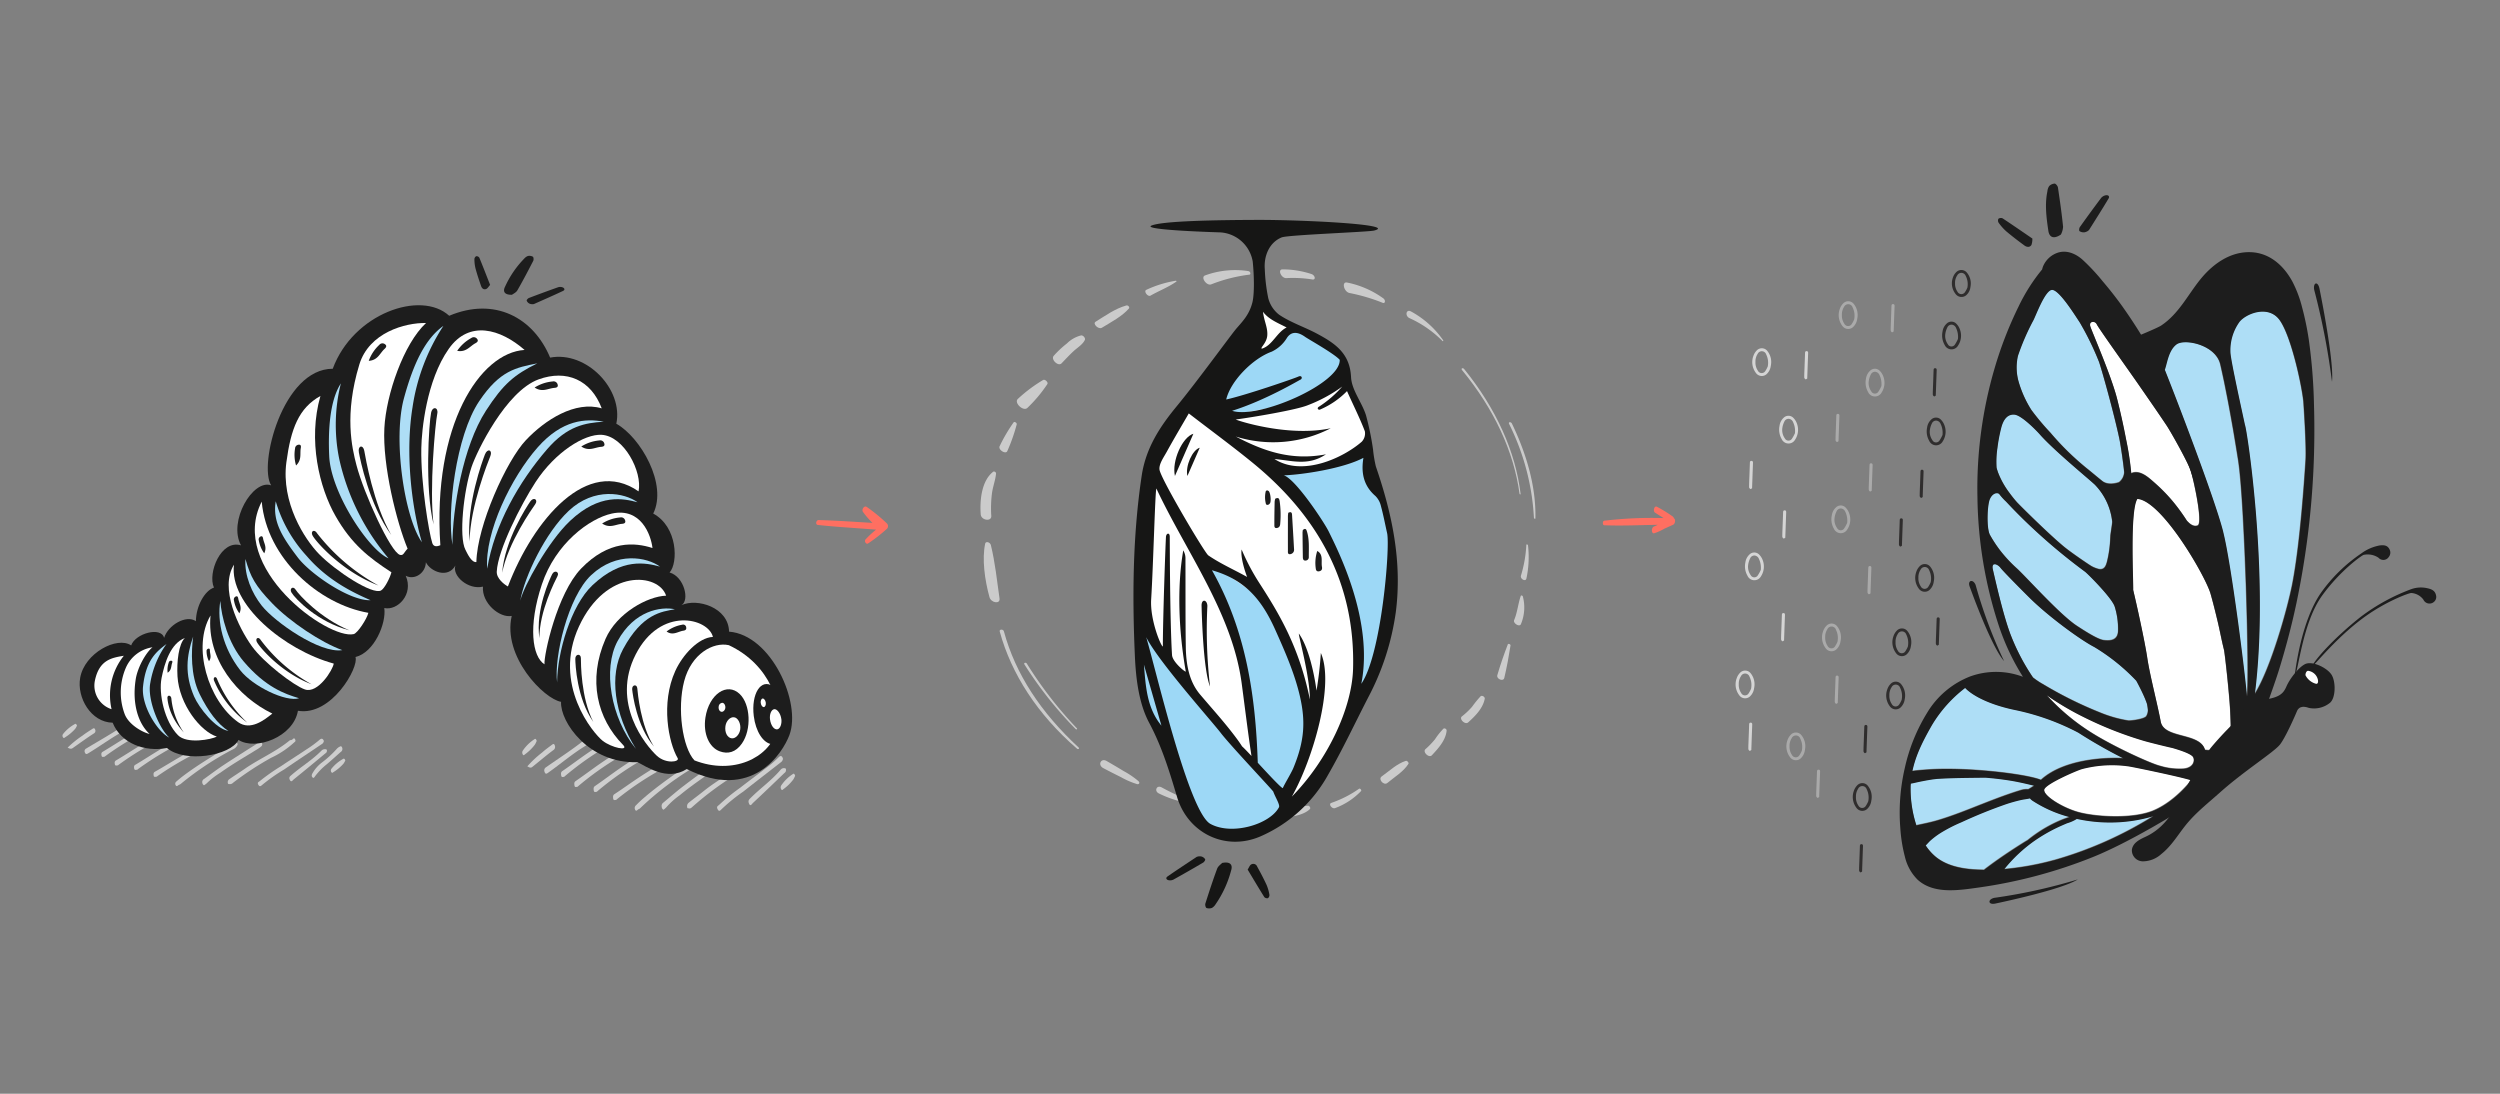 <svg xmlns="http://www.w3.org/2000/svg" width="640" height="280" viewBox="0 0 640 280">
  <rect x="0" y="0" width="640" height="280" fill="#808080" stroke="none"/>
  <g id="_14" data-name="14" transform="translate(13995 10729)">
    <path id="Pfad_340420" data-name="Pfad 340420" d="M0,0H640V280H0Z" transform="translate(-13995 -10729)" fill="#fff" opacity="0"/>
    <g id="_12" data-name="12" transform="translate(-1 5.292)">
      <path id="_09" data-name="09" d="M13.288,9.459a41.531,41.531,0,0,0,4.774-3.711.972.972,0,0,0,.081-1.371A42.654,42.654,0,0,0,12.929.095c-.611-.427-1.4.685-.948,1.3A23.234,23.234,0,0,0,14.4,4.19c-4.584-.263-9.163-.6-13.757-.725-.68-.018-.924,1.18-.213,1.256,4.95.531,9.932.8,14.9,1.2A25.787,25.787,0,0,0,12.655,8.4c-.434.476.111,1.379.633,1.063" transform="translate(-13785.055 -10604.624)" fill="#ff6f61"/>
      <path id="_10" data-name="10" d="M230.038,1.951c.726.468,1.454.923,2.18,1.385a103.848,103.848,0,0,0-15.211.675c-.444.064-.448,1.144-.013,1.161,4.561.187,9.162-.042,13.746-.113-.344.154-.689.306-1.032.461-.712.319-.615,1.937.136,1.692a12.97,12.97,0,0,0,2.536-1.143c.766-.346,1.535-.69,2.3-1.039.526-.24.673-1.432.172-1.642a.769.769,0,0,0-.284-.448A34.194,34.194,0,0,0,230.479.422c-.646-.322-1.056,1.133-.441,1.529" transform="translate(-13800.338 -10605)" fill="#ff6f61"/>
      <g id="_06" data-name="06" transform="translate(-7.677 -509.175)">
        <g id="Gruppe_95182" data-name="Gruppe 95182" transform="translate(-178 -81)">
          <path id="Pfad_340048" data-name="Pfad 340048" d="M30.1,4.42a3.243,3.243,0,0,1-.876,1.851A1.87,1.87,0,0,1,26.3,6.13a4.357,4.357,0,0,1-.657-4.253A3.43,3.43,0,0,1,26.47.559a1.824,1.824,0,0,1,2.755.15,4.287,4.287,0,0,1,.937,3.337,3.442,3.442,0,0,1-.065.374m-.771.111A4.587,4.587,0,0,0,28.9,1.519a1.187,1.187,0,0,0-2.177-.125,3.354,3.354,0,0,0-.552,2.01,3.547,3.547,0,0,0,.638,2.189,1.1,1.1,0,0,0,1.883.1,6.364,6.364,0,0,0,.632-1.16" transform="translate(-13334 -10075)" fill="#2f2d2d"/>
          <path id="Pfad_340049" data-name="Pfad 340049" d="M20.71,79.81a3.423,3.423,0,0,1-.887,1.908,1.839,1.839,0,0,1-2.921-.131,4.56,4.56,0,0,1-.636-4.369,3.587,3.587,0,0,1,.832-1.359,1.792,1.792,0,0,1,2.757.14,4.467,4.467,0,0,1,.922,3.426,3.873,3.873,0,0,1-.067.385m-.773.118a4.809,4.809,0,0,0-.409-3.094,1.175,1.175,0,0,0-2.179-.118,3.549,3.549,0,0,0-.562,2.069,3.7,3.7,0,0,0,.627,2.247,1.082,1.082,0,0,0,1.885.092,6.666,6.666,0,0,0,.638-1.2" transform="translate(-13334 -10075)" fill="#2f2d2d"/>
          <path id="Pfad_340050" data-name="Pfad 340050" d="M4.725,135.9a3.423,3.423,0,0,1-.887,1.908,1.839,1.839,0,0,1-2.921-.131A4.56,4.56,0,0,1,.281,133.3a3.587,3.587,0,0,1,.832-1.359,1.792,1.792,0,0,1,2.757.14,4.467,4.467,0,0,1,.922,3.426,3.874,3.874,0,0,1-.067.385m-.773.118a4.809,4.809,0,0,0-.409-3.094,1.175,1.175,0,0,0-2.179-.118A3.549,3.549,0,0,0,.8,134.872a3.7,3.7,0,0,0,.627,2.247,1.082,1.082,0,0,0,1.885.092,6.667,6.667,0,0,0,.638-1.2" transform="translate(-13334 -10075)" fill="#2f2d2d"/>
          <path id="Pfad_340051" data-name="Pfad 340051" d="M13.279,109.916a3.423,3.423,0,0,1-.887,1.908,1.839,1.839,0,0,1-2.921-.131,4.56,4.56,0,0,1-.636-4.369,3.587,3.587,0,0,1,.832-1.359,1.792,1.792,0,0,1,2.757.14,4.467,4.467,0,0,1,.922,3.426,3.873,3.873,0,0,1-.067.385m-.773.118a4.809,4.809,0,0,0-.409-3.094,1.175,1.175,0,0,0-2.179-.118,3.549,3.549,0,0,0-.562,2.069,3.7,3.7,0,0,0,.627,2.247,1.082,1.082,0,0,0,1.885.092,6.667,6.667,0,0,0,.638-1.2" transform="translate(-13334 -10075)" fill="#2f2d2d"/>
          <path id="Pfad_340052" data-name="Pfad 340052" d="M14.863,96.293a3.423,3.423,0,0,1-.887,1.908,1.839,1.839,0,0,1-2.921-.131,4.56,4.56,0,0,1-.636-4.369,3.587,3.587,0,0,1,.832-1.359,1.792,1.792,0,0,1,2.757.14,4.467,4.467,0,0,1,.922,3.426,3.873,3.873,0,0,1-.067.385m-.773.118a4.809,4.809,0,0,0-.409-3.094A1.175,1.175,0,0,0,11.5,93.2a3.549,3.549,0,0,0-.562,2.069,3.7,3.7,0,0,0,.627,2.247,1.082,1.082,0,0,0,1.885.092,6.667,6.667,0,0,0,.638-1.2" transform="translate(-13334 -10075)" fill="#2f2d2d"/>
          <path id="Pfad_340053" data-name="Pfad 340053" d="M19.012,40.359A3.369,3.369,0,0,1,20.06,38.3a1.739,1.739,0,0,1,2.56.092,3.694,3.694,0,0,1,.782,1.224,4.571,4.571,0,0,1-.39,4.261,1.929,1.929,0,0,1-3.455-.136,4.829,4.829,0,0,1-.545-3.379m3.95,1.874a5.277,5.277,0,0,0-.474-2.811,1.347,1.347,0,0,0-1.122-.873,1.2,1.2,0,0,0-1.15.785,5.137,5.137,0,0,0-.474,1.517,3.646,3.646,0,0,0,.627,2.71,1.043,1.043,0,0,0,1.813.1,9.1,9.1,0,0,0,.78-1.431" transform="translate(-13334 -10075)" fill="#2f2d2d"/>
          <path id="Pfad_340054" data-name="Pfad 340054" d="M22.96,15.8a3.369,3.369,0,0,1,1.048-2.062,1.739,1.739,0,0,1,2.56.092,3.694,3.694,0,0,1,.782,1.224,4.571,4.571,0,0,1-.39,4.261,1.929,1.929,0,0,1-3.455-.136A4.829,4.829,0,0,1,22.96,15.8m3.95,1.874a5.277,5.277,0,0,0-.474-2.811,1.347,1.347,0,0,0-1.122-.873,1.2,1.2,0,0,0-1.15.785,5.137,5.137,0,0,0-.474,1.517A3.646,3.646,0,0,0,24.317,19a1.043,1.043,0,0,0,1.813.1,9.1,9.1,0,0,0,.78-1.431" transform="translate(-13334 -10075)" fill="#2f2d2d"/>
          <path id="Pfad_340055" data-name="Pfad 340055" d="M22.018,95.941c-.113.06-.335.255-.431.209a.661.661,0,0,1-.334-.475c-.008-.811.037-1.622.065-2.433.045-1.274.095-2.548.136-3.823.009-.281.095-.511.43-.489.31.021.372.255.362.514q-.114,3.127-.224,6.256c0,.043,0,.087,0,.241" transform="translate(-13334 -10075)" fill="#2f2d2d"/>
          <path id="Pfad_340056" data-name="Pfad 340056" d="M2.374,154c-.113.06-.335.255-.431.209a.661.661,0,0,1-.334-.475c-.008-.811.037-1.622.065-2.433.045-1.274.1-2.548.136-3.823.009-.281.1-.511.43-.489.31.021.372.255.362.514q-.114,3.127-.224,6.256c0,.043,0,.087,0,.241" transform="translate(-13334 -10075)" fill="#2f2d2d"/>
          <path id="Pfad_340057" data-name="Pfad 340057" d="M12.572,70.594c-.113.06-.335.255-.431.209a.661.661,0,0,1-.334-.475c-.008-.811.037-1.622.065-2.433.045-1.274.1-2.548.136-3.823.009-.281.095-.511.43-.489.31.021.372.255.362.514q-.114,3.127-.224,6.256c0,.043,0,.087,0,.241" transform="translate(-13334 -10075)" fill="#2f2d2d"/>
          <path id="Pfad_340058" data-name="Pfad 340058" d="M3.5,123.481c-.113.06-.335.255-.431.209a.661.661,0,0,1-.334-.475c-.008-.811.037-1.622.065-2.433.045-1.274.095-2.548.136-3.823.009-.281.1-.511.43-.489.31.021.372.255.362.514q-.114,3.127-.224,6.256c0,.043,0,.087,0,.241" transform="translate(-13334 -10075)" fill="#2f2d2d"/>
          <path id="Pfad_340059" data-name="Pfad 340059" d="M21.24,32.155c-.113.06-.335.255-.431.209a.661.661,0,0,1-.334-.475c-.008-.811.037-1.622.065-2.433.045-1.274.095-2.548.136-3.823.009-.281.095-.511.43-.489.31.021.372.255.362.514q-.114,3.127-.224,6.256c0,.043,0,.087,0,.241" transform="translate(-13334 -10075)" fill="#2f2d2d"/>
          <path id="Pfad_340060" data-name="Pfad 340060" d="M17.888,58.129c-.106.058-.315.254-.418.211a.637.637,0,0,1-.349-.455c0-1.057.056-2.113.093-3.169s.076-2.083.11-3.125c.009-.264.1-.472.411-.456s.389.236.379.5Q18,54.78,17.89,57.927c0,.029,0,.058,0,.2" transform="translate(-13334 -10075)" fill="#2f2d2d"/>
        </g>
        <g id="Gruppe_95183" data-name="Gruppe 95183" transform="translate(22 -130)">
          <path id="Pfad_340061" data-name="Pfad 340061" d="M18.12,4.533a3.423,3.423,0,0,1-.887,1.908,1.839,1.839,0,0,1-2.921-.131,4.56,4.56,0,0,1-.636-4.369A3.587,3.587,0,0,1,14.508.582a1.792,1.792,0,0,1,2.757.14,4.467,4.467,0,0,1,.922,3.426,3.874,3.874,0,0,1-.067.385m-.773.118a4.809,4.809,0,0,0-.409-3.094,1.175,1.175,0,0,0-2.179-.118A3.549,3.549,0,0,0,14.2,3.508a3.7,3.7,0,0,0,.627,2.247,1.082,1.082,0,0,0,1.885.092,6.667,6.667,0,0,0,.638-1.2" transform="translate(-13551 -10018)" fill="#aaa"/>
          <path id="Pfad_340062" data-name="Pfad 340062" d="M4.725,114.936a3.423,3.423,0,0,1-.887,1.908,1.839,1.839,0,0,1-2.921-.131,4.56,4.56,0,0,1-.636-4.369,3.587,3.587,0,0,1,.832-1.359,1.792,1.792,0,0,1,2.757.14,4.467,4.467,0,0,1,.922,3.426,3.873,3.873,0,0,1-.067.385m-.773.118a4.809,4.809,0,0,0-.409-3.094,1.175,1.175,0,0,0-2.179-.118A3.549,3.549,0,0,0,.8,113.911a3.7,3.7,0,0,0,.627,2.247,1.082,1.082,0,0,0,1.885.092,6.667,6.667,0,0,0,.638-1.2" transform="translate(-13551 -10018)" fill="#aaa"/>
          <path id="Pfad_340063" data-name="Pfad 340063" d="M13.85,87.043a3.423,3.423,0,0,1-.887,1.908,1.839,1.839,0,0,1-2.921-.131,4.56,4.56,0,0,1-.636-4.369,3.587,3.587,0,0,1,.832-1.359,1.792,1.792,0,0,1,2.757.14,4.467,4.467,0,0,1,.922,3.426,3.873,3.873,0,0,1-.067.385m-.773.118a4.809,4.809,0,0,0-.409-3.094,1.175,1.175,0,0,0-2.179-.118,3.549,3.549,0,0,0-.562,2.069,3.7,3.7,0,0,0,.627,2.247,1.082,1.082,0,0,0,1.885.092,6.667,6.667,0,0,0,.638-1.2" transform="translate(-13551 -10018)" fill="#aaa"/>
          <path id="Pfad_340064" data-name="Pfad 340064" d="M11.615,54.859A3.358,3.358,0,0,1,12.663,52.8a1.738,1.738,0,0,1,2.559.092A3.694,3.694,0,0,1,16,54.113a4.571,4.571,0,0,1-.389,4.261,1.929,1.929,0,0,1-3.455-.136,4.818,4.818,0,0,1-.545-3.379m3.949,1.874a5.258,5.258,0,0,0-.474-2.811,1.346,1.346,0,0,0-1.121-.873,1.2,1.2,0,0,0-1.151.785,5.137,5.137,0,0,0-.474,1.517,3.646,3.646,0,0,0,.628,2.71,1.043,1.043,0,0,0,1.813.1,9.092,9.092,0,0,0,.779-1.431" transform="translate(-13551 -10018)" fill="#aaa"/>
          <path id="Pfad_340065" data-name="Pfad 340065" d="M20.363,19.857A3.369,3.369,0,0,1,21.411,17.8a1.739,1.739,0,0,1,2.56.092,3.694,3.694,0,0,1,.782,1.224,4.571,4.571,0,0,1-.39,4.261,1.929,1.929,0,0,1-3.455-.136,4.829,4.829,0,0,1-.545-3.379m3.95,1.874a5.277,5.277,0,0,0-.474-2.811,1.347,1.347,0,0,0-1.122-.873,1.2,1.2,0,0,0-1.15.785,5.137,5.137,0,0,0-.474,1.517,3.646,3.646,0,0,0,.627,2.71,1.043,1.043,0,0,0,1.813.1,9.1,9.1,0,0,0,.78-1.431" transform="translate(-13551 -10018)" fill="#aaa"/>
          <path id="Pfad_340066" data-name="Pfad 340066" d="M8.391,126.929c-.113.06-.335.255-.431.209a.661.661,0,0,1-.334-.475c-.008-.811.037-1.622.065-2.433.045-1.274.095-2.548.136-3.823.009-.281.095-.511.43-.489.31.021.372.255.362.514q-.114,3.127-.224,6.256c0,.043,0,.087,0,.241" transform="translate(-13551 -10018)" fill="#aaa"/>
          <path id="Pfad_340067" data-name="Pfad 340067" d="M21.84,48.5c-.113.06-.335.255-.431.209a.661.661,0,0,1-.334-.475c-.008-.811.037-1.622.065-2.433.045-1.274.1-2.548.136-3.823.009-.281.1-.511.43-.489.31.021.372.255.362.514q-.114,3.127-.224,6.256c0,.043,0,.087,0,.241" transform="translate(-13551 -10018)" fill="#aaa"/>
          <path id="Pfad_340068" data-name="Pfad 340068" d="M21.523,74.8c-.113.06-.335.255-.431.209a.661.661,0,0,1-.334-.475c-.008-.811.037-1.622.065-2.433.045-1.274.095-2.548.136-3.823.009-.281.1-.511.43-.489.31.021.372.255.362.514q-.114,3.127-.224,6.256c0,.043,0,.087,0,.241" transform="translate(-13551 -10018)" fill="#aaa"/>
          <path id="Pfad_340069" data-name="Pfad 340069" d="M13.143,102.85c-.113.06-.335.255-.431.209a.661.661,0,0,1-.334-.475c-.008-.811.037-1.622.065-2.433.045-1.274.1-2.548.136-3.823.009-.281.095-.511.43-.489.31.021.372.255.362.514q-.114,3.128-.224,6.256c0,.043,0,.087,0,.241" transform="translate(-13551 -10018)" fill="#aaa"/>
          <path id="Pfad_340070" data-name="Pfad 340070" d="M27.459,7.74c-.113.06-.335.255-.431.209a.661.661,0,0,1-.334-.475c-.008-.811.037-1.622.065-2.433.045-1.274.095-2.548.136-3.823.009-.281.095-.511.43-.489.31.021.372.255.362.514q-.114,3.128-.224,6.256c0,.043,0,.087,0,.241" transform="translate(-13551 -10018)" fill="#aaa"/>
          <path id="Pfad_340071" data-name="Pfad 340071" d="M13.339,35.824c-.106.058-.315.254-.418.211a.637.637,0,0,1-.349-.455c.005-1.057.056-2.113.093-3.169.036-1.041.076-2.083.11-3.125.009-.264.1-.472.411-.456s.389.236.379.5q-.112,3.147-.223,6.294c0,.029,0,.058,0,.2" transform="translate(-13551 -10018)" fill="#aaa"/>
        </g>
        <g id="Gruppe_95184" data-name="Gruppe 95184" transform="translate(2 -131.961)">
          <path id="Pfad_340072" data-name="Pfad 340072" d="M8.994,4.533a3.423,3.423,0,0,1-.887,1.908A1.839,1.839,0,0,1,5.186,6.31,4.56,4.56,0,0,1,4.55,1.941,3.587,3.587,0,0,1,5.382.582a1.792,1.792,0,0,1,2.757.14,4.467,4.467,0,0,1,.922,3.426,3.874,3.874,0,0,1-.067.385m-.773.118a4.809,4.809,0,0,0-.409-3.094,1.175,1.175,0,0,0-2.179-.118,3.549,3.549,0,0,0-.562,2.069A3.7,3.7,0,0,0,5.7,5.755a1.082,1.082,0,0,0,1.885.092,6.667,6.667,0,0,0,.638-1.2" transform="translate(-13544 -10004)" fill="#d5d5d5"/>
          <path id="Pfad_340073" data-name="Pfad 340073" d="M4.725,87.044a3.423,3.423,0,0,1-.887,1.908,1.839,1.839,0,0,1-2.921-.131,4.56,4.56,0,0,1-.636-4.369,3.587,3.587,0,0,1,.832-1.359,1.792,1.792,0,0,1,2.757.14,4.467,4.467,0,0,1,.922,3.426,3.873,3.873,0,0,1-.067.385m-.773.118a4.809,4.809,0,0,0-.409-3.094,1.175,1.175,0,0,0-2.179-.118A3.549,3.549,0,0,0,.8,86.019a3.7,3.7,0,0,0,.627,2.247,1.082,1.082,0,0,0,1.885.092,6.667,6.667,0,0,0,.638-1.2" transform="translate(-13544 -10004)" fill="#d5d5d5"/>
          <path id="Pfad_340074" data-name="Pfad 340074" d="M2.489,54.859A3.369,3.369,0,0,1,3.537,52.8a1.739,1.739,0,0,1,2.56.092,3.694,3.694,0,0,1,.782,1.224,4.571,4.571,0,0,1-.39,4.261,1.929,1.929,0,0,1-3.455-.136,4.829,4.829,0,0,1-.545-3.379m3.95,1.874a5.277,5.277,0,0,0-.474-2.811,1.347,1.347,0,0,0-1.122-.873,1.2,1.2,0,0,0-1.15.785,5.137,5.137,0,0,0-.474,1.517,3.646,3.646,0,0,0,.627,2.71,1.043,1.043,0,0,0,1.813.1,9.1,9.1,0,0,0,.78-1.431" transform="translate(-13544 -10004)" fill="#d5d5d5"/>
          <path id="Pfad_340075" data-name="Pfad 340075" d="M11.237,19.857A3.369,3.369,0,0,1,12.285,17.8a1.739,1.739,0,0,1,2.56.092,3.694,3.694,0,0,1,.782,1.224,4.571,4.571,0,0,1-.39,4.261,1.929,1.929,0,0,1-3.455-.136,4.829,4.829,0,0,1-.545-3.379m3.95,1.874a5.277,5.277,0,0,0-.474-2.811,1.347,1.347,0,0,0-1.122-.873,1.2,1.2,0,0,0-1.15.785,5.137,5.137,0,0,0-.474,1.517,3.646,3.646,0,0,0,.627,2.71,1.043,1.043,0,0,0,1.813.1,9.1,9.1,0,0,0,.78-1.431" transform="translate(-13544 -10004)" fill="#d5d5d5"/>
          <path id="Pfad_340076" data-name="Pfad 340076" d="M12.714,48.5c-.113.06-.335.255-.431.209a.661.661,0,0,1-.334-.475c-.008-.811.037-1.622.065-2.433.045-1.274.1-2.548.136-3.823.009-.281.1-.511.43-.489.31.021.372.255.362.514q-.114,3.127-.224,6.256c0,.043,0,.087,0,.241" transform="translate(-13544 -10004)" fill="#d5d5d5"/>
          <path id="Pfad_340077" data-name="Pfad 340077" d="M12.4,74.8c-.113.06-.335.255-.431.209a.661.661,0,0,1-.334-.475c-.008-.811.037-1.622.065-2.433.045-1.274.1-2.548.136-3.823.009-.281.1-.511.43-.489.31.021.372.255.362.514q-.114,3.127-.224,6.256c0,.043,0,.087,0,.241" transform="translate(-13544 -10004)" fill="#d5d5d5"/>
          <path id="Pfad_340078" data-name="Pfad 340078" d="M4.018,102.85c-.113.06-.335.255-.431.209a.661.661,0,0,1-.334-.475c-.008-.811.037-1.622.065-2.433.045-1.274.1-2.548.136-3.823.009-.281.1-.511.43-.489.31.021.372.255.362.514q-.114,3.128-.224,6.256c0,.043,0,.087,0,.241" transform="translate(-13544 -10004)" fill="#d5d5d5"/>
          <path id="Pfad_340079" data-name="Pfad 340079" d="M18.333,7.741C18.22,7.8,18,8,17.9,7.95a.661.661,0,0,1-.334-.475c-.008-.811.037-1.622.065-2.433.045-1.274.1-2.548.136-3.823.009-.281.1-.511.43-.489.31.021.372.255.362.514q-.114,3.128-.224,6.256c0,.043,0,.087,0,.241" transform="translate(-13544 -10004)" fill="#d5d5d5"/>
          <path id="Pfad_340080" data-name="Pfad 340080" d="M4.213,35.824c-.106.058-.315.254-.418.211a.637.637,0,0,1-.349-.455c0-1.057.056-2.113.093-3.169.036-1.041.076-2.083.11-3.125.009-.264.1-.472.411-.456s.389.236.379.5q-.113,3.147-.224,6.294c0,.029,0,.058,0,.2" transform="translate(-13544 -10004)" fill="#d5d5d5"/>
        </g>
        <g id="Gruppe_95229" data-name="Gruppe 95229" transform="translate(-13500 -10178.117)">
          <path id="Pfad_340392" data-name="Pfad 340392" d="M82.7,89.028c-2.174-8.615-12.7-35.9-14.942-41.449.614-1.653.937-4.939,2.988-6.487s10.055.071,11.239,5.118,2.977,14.276,4.6,24.729,2.932,55.831,2.2,60.233c-.4-5.218-3.925-33.554-6.093-42.144" fill="#aedef6"/>
          <path id="Pfad_340393" data-name="Pfad 340393" d="M103.823,70.715c-.236,3.612-1.339,20.99-3.368,31.522-1.248,6.482-5.541,21.778-9.632,28.294,3.8-30.073-2.073-68.077-2.544-68.842-.988-4.612-3.731-16.995-3.716-18.62a12.44,12.44,0,0,1,2.3-7.731c1.622-2.1,7.474-4.544,10.383-.376s5.532,16.316,6.013,20.7c0,0,.8,11.441.563,15.053" fill="#aedef6"/>
          <path id="Pfad_340394" data-name="Pfad 340394" d="M50.41,35.944c.458.993,8.268,11.911,10.56,15.225,2.454,3.547,4.926,7.086,7.317,10.669,1.112,1.666,5.419,9.351,6.165,11.581s3.182,13.473,1.785,14.016-2.61-1.139-2.729-1.172a49.45,49.45,0,0,0-3.487-4.822,42.725,42.725,0,0,0-4.851-4.975c-1.479-1.292-3.683-3.409-5.938-2.408a75.651,75.651,0,0,0-1.335-8.73q-.985-5.192-2.286-10.321C54.09,49,49.156,37.794,48.745,36.436s1.207-1.485,1.665-.492" fill="#fff"/>
          <path id="Pfad_340395" data-name="Pfad 340395" d="M30.222,43.979a59.552,59.552,0,0,1,3.85-8.914c.615-.992,3.156-8.232,5-7.96s5.524,6.136,7,8.379a74.413,74.413,0,0,1,4.9,10.037c.717,2.029,3.811,13.085,5.214,19.7.41,1.933,1.23,7.9,1.232,8.691A3.449,3.449,0,0,1,56.1,76.351c-.443.154-2.5.813-4.014-.118-.378-.232-3.061-2.505-3.946-3.2A69.881,69.881,0,0,1,38.56,63.69a62.9,62.9,0,0,1-4.892-5.836,27.975,27.975,0,0,1-3.256-7.179,13.426,13.426,0,0,1-.19-6.7" fill="#aedef6"/>
          <path id="Pfad_340396" data-name="Pfad 340396" d="M24.957,67.636a40.8,40.8,0,0,1,1.027-5.4c.507-1.845,1.5-3.367,3.357-3.194s5.747,4.231,6.442,5.023c3.579,4.079,12.329,11.235,14.1,12.891A16.094,16.094,0,0,1,54.354,86.4c.052.458-.417,2.992-.456,3.655-.042.727-.07,1.452-.137,2.177a29.094,29.094,0,0,1-.7,4.322c-.268,1.08-.65,2.3-2.113,2.027a7.685,7.685,0,0,1-1.826-.711c-.364-.17-4.928-3.267-6.786-4.754-3.7-2.959-11.745-10.944-12.405-11.686s-1.256-1.5-1.834-2.291a21.452,21.452,0,0,1-2.9-5.111q-.258-.69-.446-1.4a23.678,23.678,0,0,1,.207-4.992" fill="#aedef6"/>
          <path id="Pfad_340397" data-name="Pfad 340397" d="M23.036,80.645c.692-1.6,2.071-1.809,2.489-1.153a13.97,13.97,0,0,0,1.653,1.815c2.055,2.2,4.179,4.345,6.386,6.415A150.313,150.313,0,0,0,47.4,99.262c.594.436,7.043,6.831,7.628,9.036a19.047,19.047,0,0,1,.828,6.049c-.024,2.584-2.1,2.608-3.614,2.438s-4.727-2.232-6.892-3.646c-4.408-2.877-13.046-12.6-15.46-14.779A35.541,35.541,0,0,1,25.6,93.73,33.707,33.707,0,0,1,23.033,89.8c-.885-1.719-.689-7.555,0-9.151" fill="#aedef6"/>
          <path id="Pfad_340398" data-name="Pfad 340398" d="M28.487,115.745c-1.96-4.92-4.138-14.711-4.668-16.97s1.289-1.386,1.919-.531,5.881,6.141,7.543,7.777c4.871,4.8,13.073,10.774,16.446,12.491a50.876,50.876,0,0,1,10.8,8.675c.72,1.34,1.409,2.693,2.021,4.079.252.569.473,1.144.682,1.721a12.139,12.139,0,0,1,.265,1.643,2.921,2.921,0,0,1-.415,1.608c-.528.786-4.1,1.19-4.568,1.129a32.065,32.065,0,0,1-7.071-1.984A101.614,101.614,0,0,1,36.719,128.1a19.825,19.825,0,0,1-2.639-1.756,54.31,54.31,0,0,1-5.593-10.595" fill="#aedef6"/>
          <path id="Pfad_340399" data-name="Pfad 340399" d="M8.243,138.453A33.835,33.835,0,0,1,16.707,129c1.154,1.29,4.89,3.984,12.6,5.618a61.42,61.42,0,0,1,16.349,5.831,126.587,126.587,0,0,0,11.505,6.562c-1.479-.125-14.3-.6-21.054,5.536-3.848-1.563-19.2-3.335-28.808-2.656-1.361.1-2.747.18-4.094.387l-.012,0c.768-3.5,2.044-6.6,5.045-11.824" fill="#aedef6"/>
          <path id="Pfad_340400" data-name="Pfad 340400" d="M2.748,154.026c.005-.177.029-.352.037-.528.784-.143,1.564-.34,2.339-.5,1.075-.217,2.154-.418,3.239-.58.391-.058.785-.09,1.177-.14,1.161-.067,2.322-.126,3.483-.162,2.942-.094,5.885-.113,8.827-.15,2.053.157,4.1.4,6.125.717,2.157.337,4.275.836,6.388,1.348-.49.32-.984.638-1.5.923a5.275,5.275,0,0,0-2.08.277c-1.032.308-2.053.651-3.068,1.005-2.039.71-4.05,1.484-6.058,2.267-3.987,1.555-7.969,3.207-12.1,4.42-1.757.516-3.555.866-5.344,1.25a30.454,30.454,0,0,1-1.468-10.15" fill="#aedef6"/>
          <path id="Pfad_340401" data-name="Pfad 340401" d="M19.047,175.482c-3.6-.234-7.325-1.053-10.034-3.373A13.219,13.219,0,0,1,6.6,169.333c.448-.459.865-.953,1.348-1.377a20.315,20.315,0,0,1,2.327-1.745A38.219,38.219,0,0,1,15.7,163.4a125.137,125.137,0,0,1,11.684-4.721q1.691-.549,3.428-.957c.8-.186,1.658-.278,2.477-.452a2.851,2.851,0,0,0,.651.6,32.192,32.192,0,0,0,8.187,3.813c.427.138.863.251,1.3.372l-.31.1c-.816.272-1.621.567-2.4.915a35.64,35.64,0,0,0-4.48,2.371,37.58,37.58,0,0,0-3.524,2.53c-.3.183-.607.355-.905.541-3.527,2.211-7,4.533-10.279,7.056-.829-.011-1.656-.039-2.481-.093" fill="#aedef6"/>
          <path id="Pfad_340402" data-name="Pfad 340402" d="M39.564,173.061a72.707,72.707,0,0,1-12.846,2.326,37.887,37.887,0,0,1,7.817-7.32,42.226,42.226,0,0,1,5.471-3.189c.919-.445,1.862-.854,2.806-1.253a9.573,9.573,0,0,0,2.466-1.1,39.436,39.436,0,0,0,14.8.415,38.4,38.4,0,0,0,4.777-1.1,98.581,98.581,0,0,1-25.293,11.228" fill="#aedef6"/>
          <path id="Pfad_340403" data-name="Pfad 340403" d="M64.774,160.46c-5.218,2.118-14.23,1.568-18.653.461s-9.988-4.616-9.088-6.1,7.9-4.526,9.5-5.035a30.285,30.285,0,0,1,11.963-.716c1.071.139,13.383,2.689,16.086,3.581,0,0-4.168,5.518-9.811,7.808" fill="#fff"/>
          <path id="Pfad_340404" data-name="Pfad 340404" d="M72.05,149.708A16.519,16.519,0,0,1,66.711,149c-2.437-.567-12.745-5.278-18.429-9.021A54.25,54.25,0,0,1,37.6,130.885a72.79,72.79,0,0,0,9.564,5.642,94.335,94.335,0,0,0,15.38,6.044c1.456.428,6.284,1.61,7.233,1.8.394.131,4.722,1.307,5.3,2.354s-.079,3.029-3.03,2.985" fill="#fff"/>
          <path id="Pfad_340405" data-name="Pfad 340405" d="M84.546,134.723c.121,2.293.193,4.587.193,6.883,0,.31-.009.62-.013.93a6.924,6.924,0,0,1-3.757,2.257,7.571,7.571,0,0,1-2.876.057l-.03-.161C76.6,140.4,67.6,142.05,66.777,137.618c-.83-4.475-2.781-11.844-3.446-16.343-.6-4.033-2.641-13.362-3.6-17.335.081-2.188-.881-20.368,1.069-23.34,6.363.55,17.478,19.877,18.741,24.311.671,2.356,1.254,4.734,1.822,7.113s1,4.8,1.6,7.17c.244.957,1.365,11.307,1.588,15.529" fill="#fff"/>
          <path id="Pfad_340406" data-name="Pfad 340406" d="M105.161,70.85c-.006.041-.007.082-.013.123-.225,1.5-.117.24.013-.123" fill="#1d1d1d"/>
          <path id="Pfad_340407" data-name="Pfad 340407" d="M89.886,144.213c1.974-4.817,5.853-15.253,7.36-20.2,1.671-5.489,3.148-11.037,4.321-16.632a215.334,215.334,0,0,0,4.328-33.692q.416-8.544.162-17.1a139.584,139.584,0,0,0-1.348-16.778,73.777,73.777,0,0,0-1.7-8.153,30.17,30.17,0,0,0-2.465-6.548c-2.1-3.882-5.643-7.4-10.756-7.553-5.465-.168-9.949,3.364-12.933,7.1-3.16,3.959-5.469,8.723-9.938,11.694-1,.662-6.815,3.022-6.892,3.075,16.177,31.711,24.268,61.854,27.2,100.5,0,0,3.793,3.778,2.666,4.285M82.821,89.126c-2.174-8.615-12.7-35.9-14.941-41.449.614-1.653.936-4.939,2.988-6.487s10.054.071,11.238,5.117,2.977,14.277,4.6,24.73,2.932,55.831,2.2,60.232c-.4-5.217-3.925-33.553-6.093-42.143m21.123-18.313c-.236,3.612-1.339,20.99-3.368,31.522-1.248,6.482-5.541,21.778-9.632,28.294,3.8-30.073-2.073-68.077-2.544-68.842-.988-4.612-3.731-16.995-3.716-18.62a12.44,12.44,0,0,1,2.3-7.731c1.622-2.1,7.474-4.544,10.383-.376s5.532,16.316,6.013,20.7c0,0,.8,11.441.563,15.053" fill="#1d1d1d"/>
          <path id="Pfad_340408" data-name="Pfad 340408" d="M88.257,140.922v.009c.008-.02.007-.021,0-.009" fill="#1d1d1d"/>
          <path id="Pfad_340409" data-name="Pfad 340409" d="M85.817,117.644c-1.606-10.617-3.345-21.227-5.766-31.713A183.791,183.791,0,0,0,70.872,56.6,125.091,125.091,0,0,0,56.623,30.911Q54.431,27.9,52,25.05a52.468,52.468,0,0,0-5.211-5.581c-1.712-1.5-4-2.55-6.36-1.765a6.193,6.193,0,0,0-3.767,3.583,3.93,3.93,0,0,0-.192.678,46.57,46.57,0,0,0-6.039,9.508,98.563,98.563,0,0,0-6.127,15.778,109.237,109.237,0,0,0-4.4,33.106,109.456,109.456,0,0,0,5.421,32.683,59.915,59.915,0,0,0,6.226,13.222,19.494,19.494,0,0,0-13.495-.1,22.282,22.282,0,0,0-11.08,9.386A45.589,45.589,0,0,0,1.3,149.64,50.348,50.348,0,0,0,.162,165.067a38.309,38.309,0,0,0,1.171,7.254A12.191,12.191,0,0,0,4.582,178.2c4.116,3.766,10.508,2.728,15.692,2a125.013,125.013,0,0,0,29.061-7.745c9.3-3.727,21.944-11.417,27.06-14.859,4.944-3.327,11.648-16.334,11.862-16.673a56.311,56.311,0,0,0-.263-7.688c-.508-5.216-1.393-10.406-2.177-15.591M50.472,36.071c.458.993,8.268,11.911,10.56,15.225,2.454,3.547,4.926,7.086,7.317,10.669,1.112,1.666,5.419,9.351,6.165,11.581S77.7,87.019,76.3,87.562s-2.61-1.139-2.728-1.172a49.627,49.627,0,0,0-3.488-4.822,42.725,42.725,0,0,0-4.851-4.975c-1.479-1.292-3.683-3.409-5.938-2.408a75.651,75.651,0,0,0-1.335-8.73q-.986-5.192-2.286-10.321c-1.521-6.008-6.455-17.213-6.866-18.571s1.207-1.485,1.665-.492M30.284,44.106a59.493,59.493,0,0,1,3.85-8.914c.614-.992,3.156-8.232,5-7.96s5.525,6.137,7,8.379a74.469,74.469,0,0,1,4.9,10.038c.717,2.029,3.811,13.084,5.214,19.7.411,1.933,1.23,7.9,1.232,8.691a3.444,3.444,0,0,1-1.317,2.443c-.444.155-2.5.814-4.015-.117-.377-.233-3.06-2.5-3.945-3.2a69.769,69.769,0,0,1-9.584-9.343,63.18,63.18,0,0,1-4.893-5.835A28.033,28.033,0,0,1,30.474,50.8a13.431,13.431,0,0,1-.19-6.7M25.018,67.763a40.942,40.942,0,0,1,1.028-5.4c.507-1.845,1.5-3.368,3.356-3.195s5.747,4.232,6.443,5.024c3.578,4.079,12.329,11.235,14.1,12.891a16.106,16.106,0,0,1,4.47,9.443c.051.457-.418,2.991-.456,3.655-.042.726-.07,1.452-.137,2.177a29.1,29.1,0,0,1-.7,4.322c-.268,1.079-.649,2.3-2.113,2.027A7.736,7.736,0,0,1,49.181,98c-.364-.17-4.929-3.267-6.787-4.755C38.7,90.283,30.649,82.3,29.99,81.556s-1.256-1.5-1.834-2.291a21.417,21.417,0,0,1-2.9-5.111c-.172-.46-.321-.928-.447-1.4a23.678,23.678,0,0,1,.207-4.992M23.1,80.772c.692-1.6,2.072-1.809,2.489-1.153a13.915,13.915,0,0,0,1.654,1.815c2.054,2.2,4.179,4.345,6.385,6.415a150.154,150.154,0,0,0,13.832,11.54c.595.436,7.043,6.831,7.628,9.036a19.079,19.079,0,0,1,.829,6.049c-.025,2.584-2.1,2.608-3.614,2.438s-4.728-2.232-6.893-3.646c-4.408-2.877-13.045-12.6-15.459-14.779a35.463,35.463,0,0,1-4.289-4.63,33.8,33.8,0,0,1-2.565-3.934c-.885-1.719-.688-7.555,0-9.151m5.452,35.1c-1.96-4.92-4.138-14.711-4.668-16.97s1.289-1.386,1.919-.532,5.881,6.142,7.543,7.778c4.87,4.8,13.073,10.774,16.446,12.491a50.876,50.876,0,0,1,10.8,8.675c.72,1.339,1.409,2.693,2.021,4.079.251.569.473,1.143.682,1.721a12.139,12.139,0,0,1,.265,1.643,2.917,2.917,0,0,1-.415,1.607c-.528.786-4.1,1.191-4.568,1.129a32.01,32.01,0,0,1-7.071-1.984,101.513,101.513,0,0,1-14.722-7.287,19.722,19.722,0,0,1-2.639-1.755,54.311,54.311,0,0,1-5.593-10.6M8.3,138.58a33.851,33.851,0,0,1,8.464-9.457c1.154,1.29,4.891,3.984,12.606,5.618a61.446,61.446,0,0,1,16.348,5.831,126.587,126.587,0,0,0,11.505,6.562c-1.479-.124-14.3-.6-21.054,5.536-3.847-1.563-19.2-3.335-28.808-2.656-1.361.1-2.746.18-4.094.387l-.011,0c.767-3.5,2.043-6.6,5.044-11.824M2.81,154.153c.005-.177.029-.353.037-.529.785-.142,1.564-.339,2.34-.5,1.074-.218,2.153-.419,3.239-.58.39-.058.784-.091,1.176-.14,1.161-.068,2.322-.126,3.483-.163,2.942-.093,5.885-.112,8.827-.149,2.053.157,4.1.4,6.126.716,2.156.338,4.274.836,6.387,1.348-.49.321-.984.639-1.5.924a5.292,5.292,0,0,0-2.08.276c-1.032.308-2.053.652-3.068,1.005-2.039.711-4.05,1.484-6.058,2.267-3.987,1.556-7.969,3.208-12.1,4.421-1.757.515-3.555.866-5.344,1.25a30.458,30.458,0,0,1-1.468-10.15m16.3,21.456c-3.6-.234-7.325-1.053-10.034-3.373a13.214,13.214,0,0,1-2.412-2.776c.447-.459.864-.953,1.347-1.376a20.206,20.206,0,0,1,2.327-1.746,38.272,38.272,0,0,1,5.43-2.807A125.137,125.137,0,0,1,27.45,158.81q1.692-.549,3.429-.957c.8-.186,1.657-.278,2.477-.452a2.83,2.83,0,0,0,.651.6,32.185,32.185,0,0,0,8.186,3.813c.427.138.863.251,1.3.372l-.31.1c-.815.272-1.621.567-2.4.915a35.627,35.627,0,0,0-4.479,2.371,37.6,37.6,0,0,0-3.525,2.53c-.3.183-.607.355-.9.541-3.528,2.211-7,4.533-10.279,7.056-.829-.011-1.657-.039-2.482-.093m20.518-2.421a72.692,72.692,0,0,1-12.846,2.326,37.892,37.892,0,0,1,7.818-7.32,42.2,42.2,0,0,1,5.469-3.188c.92-.446,1.862-.854,2.806-1.254a9.509,9.509,0,0,0,2.466-1.1,39.442,39.442,0,0,0,14.8.415,38.4,38.4,0,0,0,4.777-1.1,98.566,98.566,0,0,1-25.293,11.228m25.21-12.6c-5.218,2.117-14.23,1.568-18.653.46s-9.988-4.615-9.088-6.1,7.9-4.525,9.5-5.034a30.284,30.284,0,0,1,11.963-.716c1.071.139,13.383,2.688,16.085,3.58,0,0-4.168,5.518-9.81,7.809m7.276-10.752a16.515,16.515,0,0,1-5.339-.711c-2.437-.567-12.745-5.278-18.429-9.021a54.285,54.285,0,0,1-10.684-9.091,72.757,72.757,0,0,0,9.565,5.642A94.336,94.336,0,0,0,62.6,142.7c1.456.429,6.283,1.61,7.233,1.8.393.131,4.722,1.307,5.3,2.354s-.079,3.029-3.03,2.985m12.5-14.985c.121,2.293.193,4.587.193,6.883,0,.31-.009.62-.013.93a6.924,6.924,0,0,1-3.757,2.257,7.571,7.571,0,0,1-2.876.057l-.03-.161c-1.462-4.289-10.464-2.639-11.286-7.071-.83-4.475-2.781-11.844-3.446-16.343-.6-4.033-2.641-13.362-3.6-17.335.081-2.188-.881-20.368,1.069-23.34,6.363.55,17.478,19.877,18.741,24.311.671,2.356,1.254,4.734,1.822,7.113s1,4.8,1.6,7.17c.244.957,1.365,11.307,1.588,15.529" fill="#1d1d1d"/>
          <path id="Pfad_340410" data-name="Pfad 340410" d="M110.488,125.637c-1.174-1.73-4.94-3.555-6.757-2.6s-3.986,3.974-4.711,5.656-1.6,2.768-5.219,3.338-12.2,9.941-14.308,12.594a71.285,71.285,0,0,0-6.117,10c-1.767,3.339-3.323,6.736-6.052,9.487a14.978,14.978,0,0,1-4.383,3.1c-1.531.7-3.315,1.572-3.507,3.4A2.833,2.833,0,0,0,62.16,173.5a7.063,7.063,0,0,0,4.8-1.854c2.745-2.153,4.42-5.218,6.607-7.836,2.468-2.955,5.559-5.378,8.437-7.95,6.243-5.58,13.952-10.382,15.419-12.344s3.84-7.394,4.272-8.443,1.434-1.435,3.032-.854a6.45,6.45,0,0,0,5.49-1.358c1.442-1.334,1.45-5.493.276-7.223" fill="#1d1d1d"/>
          <path id="Pfad_340411" data-name="Pfad 340411" d="M105.43,123.815c1.365-1.226,6.248-7.346,12.788-12.293,6.033-4.565,12.3-6.771,12.765-6.714a4.223,4.223,0,0,1,3.072,1.681,1.721,1.721,0,0,0,2.535.73,1.656,1.656,0,0,0,.724-1.767c-.245-1.308-1.218-1.629-2.173-1.851a7.373,7.373,0,0,0-4.171.218A50.452,50.452,0,0,0,118,110.931c-6.594,5.205-11.858,11-12.567,12.884" fill="#1d1d1d"/>
          <path id="Pfad_340412" data-name="Pfad 340412" d="M101.074,126.4c1.005-1.638,2.051-14.009,7.089-20.961,4.648-6.411,10.159-10.293,10.615-10.392a4.971,4.971,0,0,1,3.793.732,1.653,1.653,0,0,0,2.589-.134,1.79,1.79,0,0,0,.265-1.948c-.547-1.183-1.55-1.172-2.513-1.07a11.427,11.427,0,0,0-4.765,2.066,40.523,40.523,0,0,0-10.3,10.063c-5.028,7.218-6.552,19.589-6.775,21.644" fill="#1d1d1d"/>
          <path id="Pfad_340413" data-name="Pfad 340413" d="M103.872,125.848a4.231,4.231,0,0,0,2.709,2.2c.583.08.582-.682.446-1.161a2.943,2.943,0,0,0-2.4-2.148c-.382-.084-.746.424-.75,1.111" fill="#fff"/>
          <path id="Pfad_340414" data-name="Pfad 340414" d="M41.266,13.041c-1.805,1.232-2.958.754-3.212-.954-.506-3.4-.943-6.812-.232-10.177A2.641,2.641,0,0,1,38.28.625,2.124,2.124,0,0,1,39.672,0c.276,0,.782.622.837.994.5,3.35.981,6.7,1.317,10.064a4.857,4.857,0,0,1-.56,1.982" fill="#1d1d1d"/>
          <path id="Pfad_340415" data-name="Pfad 340415" d="M48.083,12.18a2.287,2.287,0,0,1-.834.3,1.936,1.936,0,0,1-1.214-.308c-.168-.149-.1-.789.092-1.052Q48.8,7.353,51.575,3.663A2.038,2.038,0,0,1,52.65,3.01c.641-.162,1.2.174.818.812-1.608,2.709-3.31,5.364-4.984,8.034-.058.1-.179.149-.4.324" fill="#1d1d1d"/>
          <path id="Pfad_340416" data-name="Pfad 340416" d="M33.964,14.067a4.676,4.676,0,0,1-.239,1.637c-.435.694-1.209.572-1.812.128-1.585-1.166-3.154-2.36-4.654-3.629A12.987,12.987,0,0,1,25.32,10.01,1.029,1.029,0,0,1,25.279,9a1.107,1.107,0,0,1,1.054-.111c2.527,1.667,5.015,3.391,7.631,5.18" fill="#1d1d1d"/>
          <path id="Pfad_340417" data-name="Pfad 340417" d="M19.437,102.751a120.244,120.244,0,0,0,7.287,19.488c-3.171-3.556-8.184-17.363-8.806-19.061s.9-1.981,1.519-.427" fill="#1d1d1d"/>
          <path id="Pfad_340418" data-name="Pfad 340418" d="M24.185,182.852A141.045,141.045,0,0,0,45.6,178.131c-4.1,2.58-19.26,5.786-21.124,6.184s-2-1.05-.29-1.463" fill="#1d1d1d"/>
          <path id="Pfad_340419" data-name="Pfad 340419" d="M106.11,27.2a181.2,181.2,0,0,1,4.559,23.538c.547-5.177-2.794-21.783-3.2-23.827s-1.692-1.607-1.358.289" fill="#1d1d1d"/>
        </g>
      </g>
      <g id="_04" data-name="04" transform="translate(-26)">
        <g id="Gruppe_95221" data-name="Gruppe 95221">
          <path id="Pfad_340173" data-name="Pfad 340173" d="M160.387,141.464c-.159-.075-.43.146-.487-.4a1.129,1.129,0,0,1,.419-1.069c1.283-1.034,2.6-1.984,3.881-3.016,3.75-3.016,7.857-4.966,11.469-8.394.21-.2.479-.053.715-.294.151-.154.462-.654.713-.038s-.1.716-.325.979c-1.72,2.057-3.784,3.161-5.766,4.435a78.81,78.81,0,0,0-9.787,7.429c-.26.232-.491.442-.832.372" transform="translate(-13952 -10668.797)" fill="#cecece"/>
          <path id="Pfad_340174" data-name="Pfad 340174" d="M184.436,128.716a1.27,1.27,0,0,1-.582.966c-3.182,2.489-6.379,4.939-9.553,7.454a44.885,44.885,0,0,0-5.663,4.611c-.369.4-.642.488-.933-.082-.374-.734.162-.882.36-1.086a51.315,51.315,0,0,1,5.455-4.434c2.134-1.683,4.315-3.258,6.459-4.928a29.113,29.113,0,0,0,3.341-2.837c.37-.387.834-.59,1.116.336" transform="translate(-13952 -10668.797)" fill="#cecece"/>
          <path id="Pfad_340175" data-name="Pfad 340175" d="M162.442,129.67a2.372,2.372,0,0,1-.941,1.346,77.055,77.055,0,0,0-13.647,10.423c-.172.171-.412.188-.586.358-.273.269-.525.434-.729-.137a.882.882,0,0,1,.253-.976c.6-.613,1.209-1.2,1.835-1.741,4.118-3.584,8.476-6.462,12.77-9.531.366-.261.751-.7,1.045.258" transform="translate(-13952 -10668.797)" fill="#cecece"/>
          <path id="Pfad_340176" data-name="Pfad 340176" d="M153.835,141.811a.976.976,0,0,1-.437-.754,1.059,1.059,0,0,1,.459-1.118c1.685-1.4,3.349-2.861,5.065-4.172,2.739-2.094,5.514-4.087,8.273-6.123a4.223,4.223,0,0,1,.75-.551.453.453,0,0,1,.694.272.88.88,0,0,1-.229.987,6.633,6.633,0,0,1-.837.71c-3.2,2.3-6.453,4.454-9.561,7.027a20.243,20.243,0,0,0-3.448,3.1,4.076,4.076,0,0,1-.729.618" transform="translate(-13952 -10668.797)" fill="#cecece"/>
          <path id="Pfad_340177" data-name="Pfad 340177" d="M142.243,123.494a1.405,1.405,0,0,1-.61.821,76.762,76.762,0,0,0-12.9,8.79c-.119.1-.242.265-.369.271-.263.011-.633.241-.714-.429-.048-.4-.079-.778.308-1.043,2.132-1.456,4.219-3.051,6.346-4.517,2.1-1.445,4.232-2.785,6.345-4.188a1.537,1.537,0,0,1,1.26-.247c.192.046.373.093.335.542" transform="translate(-13952 -10668.797)" fill="#cecece"/>
          <path id="Pfad_340178" data-name="Pfad 340178" d="M145.645,126.054a1.411,1.411,0,0,1-.611.821,76.755,76.755,0,0,0-12.9,8.79c-.12.1-.242.265-.37.271-.263.011-.632.241-.713-.429-.049-.4-.079-.778.308-1.043,2.131-1.456,4.218-3.051,6.346-4.517,2.1-1.445,4.231-2.785,6.344-4.188a1.538,1.538,0,0,1,1.26-.247c.193.046.373.093.336.542" transform="translate(-13952 -10668.797)" fill="#cecece"/>
          <path id="Pfad_340179" data-name="Pfad 340179" d="M150.584,127.334a1.411,1.411,0,0,1-.611.821,76.755,76.755,0,0,0-12.9,8.79c-.12.1-.242.265-.37.271-.263.011-.632.241-.713-.429-.048-.4-.079-.778.308-1.043,2.131-1.456,4.218-3.051,6.346-4.517,2.1-1.445,4.231-2.785,6.344-4.188a1.538,1.538,0,0,1,1.26-.247c.193.046.373.093.336.542" transform="translate(-13952 -10668.797)" fill="#cecece"/>
          <path id="Pfad_340180" data-name="Pfad 340180" d="M155.814,129.663a1.435,1.435,0,0,1-.634.811,77.7,77.7,0,0,0-13.141,8.549c-.123.1-.25.262-.378.264-.263.006-.638.23-.7-.442-.038-.4-.058-.779.337-1.036,2.171-1.417,4.3-2.974,6.47-4.4,2.138-1.407,4.307-2.708,6.458-4.071a1.547,1.547,0,0,1,1.268-.224c.191.05.37.1.32.548" transform="translate(-13952 -10668.797)" fill="#cecece"/>
          <path id="Pfad_340181" data-name="Pfad 340181" d="M134.509,124.175c.021.847-.333,1.087-.578,1.235-3.341,2.013-6.44,4.687-9.684,6.964-.306.216-.633.384-.841-.277a.926.926,0,0,1,.351-1.157c3.24-2.272,6.538-4.382,9.7-6.878a.793.793,0,0,1,1.054.113" transform="translate(-13952 -10668.797)" fill="#cecece"/>
          <path id="Pfad_340182" data-name="Pfad 340182" d="M185.208,131.714c-.034.473-.312.6-.515.791-2.638,2.538-5.278,5.076-7.941,7.558-.261.244-.64,1.019-1,.169-.348-.815.069-1.1.469-1.5,2.481-2.485,5.218-4.355,7.576-7.131a1.1,1.1,0,0,1,1.125-.428c.23.039.336.177.288.538" transform="translate(-13952 -10668.797)" fill="#cecece"/>
          <path id="Pfad_340183" data-name="Pfad 340183" d="M119,130.682a27.765,27.765,0,0,1,3.83-3.571c.766-.7,1.581-1.275,2.384-1.878.27-.2.629-.533.82.136a.937.937,0,0,1-.33,1.128c-1.841,1.367-3.627,2.9-5.441,4.349-.33.264-.7.209-1.263-.164" transform="translate(-13952 -10668.797)" fill="#cecece"/>
          <path id="Pfad_340184" data-name="Pfad 340184" d="M187.559,133.084a6.623,6.623,0,0,1-.453.941,11.825,11.825,0,0,1-2.55,2.5c-.2.152-.335.4-.555.053a.928.928,0,0,1,.025-1.041,10.548,10.548,0,0,1,3.036-2.933c.23-.159.383.185.5.484" transform="translate(-13952 -10668.797)" fill="#cecece"/>
          <path id="Pfad_340185" data-name="Pfad 340185" d="M121.4,124.17a6.62,6.62,0,0,1-.453.941,11.855,11.855,0,0,1-2.55,2.5c-.195.151-.335.4-.555.052a.928.928,0,0,1,.025-1.041,10.557,10.557,0,0,1,3.036-2.932c.23-.159.383.185.5.483" transform="translate(-13952 -10668.797)" fill="#cecece"/>
        </g>
        <g id="Gruppe_95220" data-name="Gruppe 95220">
          <path id="Pfad_340186" data-name="Pfad 340186" d="M42.8,135.238c-.159-.065-.431.126-.488-.35a.922.922,0,0,1,.42-.926c1.286-.9,2.6-1.719,3.891-2.613,3.759-2.613,7.877-4.3,11.5-7.272.211-.173.481-.047.717-.255.152-.133.463-.567.715-.033s-.1.62-.326.848a22.747,22.747,0,0,1-5.78,3.843,78.937,78.937,0,0,0-9.811,6.436,1.027,1.027,0,0,1-.835.322" transform="translate(-13952 -10668.797)" fill="#cecece"/>
          <path id="Pfad_340187" data-name="Pfad 340187" d="M66.907,124.194a1.1,1.1,0,0,1-.583.837c-3.191,2.157-6.4,4.279-9.577,6.457a44.435,44.435,0,0,0-5.678,4c-.369.345-.644.422-.935-.071-.375-.636.162-.765.36-.941a50.867,50.867,0,0,1,5.47-3.842c2.139-1.458,4.325-2.822,6.474-4.269a28.537,28.537,0,0,0,3.35-2.458c.371-.335.836-.511,1.119.291" transform="translate(-13952 -10668.797)" fill="#cecece"/>
          <path id="Pfad_340188" data-name="Pfad 340188" d="M44.857,125.021a2.1,2.1,0,0,1-.943,1.167,77.086,77.086,0,0,0-13.682,9.029c-.172.149-.413.163-.587.311-.274.231-.527.374-.732-.119a.7.7,0,0,1,.254-.846c.6-.531,1.213-1.037,1.84-1.508,4.128-3.1,8.5-5.6,12.8-8.257.366-.227.752-.606,1.047.223" transform="translate(-13952 -10668.797)" fill="#cecece"/>
          <path id="Pfad_340189" data-name="Pfad 340189" d="M36.228,135.539a.835.835,0,0,1-.437-.653.873.873,0,0,1,.46-.969c1.688-1.214,3.357-2.478,5.077-3.615,2.746-1.813,5.528-3.541,8.294-5.305a4.357,4.357,0,0,1,.751-.477c.232-.084.535-.135.7.236a.7.7,0,0,1-.232.855,6.272,6.272,0,0,1-.838.615c-3.211,1.989-6.469,3.859-9.586,6.088A19.472,19.472,0,0,0,36.96,135a4.039,4.039,0,0,1-.732.535" transform="translate(-13952 -10668.797)" fill="#cecece"/>
          <path id="Pfad_340190" data-name="Pfad 340190" d="M24.608,119.669a1.262,1.262,0,0,1-.613.712A78.539,78.539,0,0,0,11.063,128c-.12.091-.243.231-.371.235-.264.01-.633.209-.715-.372-.049-.348-.079-.673.309-.9,2.137-1.261,4.229-2.643,6.362-3.913,2.1-1.252,4.242-2.413,6.36-3.629a1.741,1.741,0,0,1,1.264-.213c.193.039.373.08.336.469" transform="translate(-13952 -10668.797)" fill="#cecece"/>
          <path id="Pfad_340191" data-name="Pfad 340191" d="M28.018,121.887a1.262,1.262,0,0,1-.613.712,78.54,78.54,0,0,0-12.932,7.614c-.12.091-.243.231-.371.235-.264.01-.633.209-.715-.372-.049-.348-.079-.673.309-.9,2.137-1.261,4.229-2.643,6.362-3.913,2.1-1.252,4.242-2.413,6.36-3.629a1.741,1.741,0,0,1,1.264-.213c.193.039.373.08.336.469" transform="translate(-13952 -10668.797)" fill="#cecece"/>
          <path id="Pfad_340192" data-name="Pfad 340192" d="M32.969,123a1.262,1.262,0,0,1-.613.712,78.539,78.539,0,0,0-12.932,7.614c-.12.091-.243.231-.371.235-.264.01-.633.209-.715-.372-.049-.348-.079-.673.309-.9,2.137-1.261,4.229-2.643,6.362-3.913,2.1-1.252,4.242-2.413,6.36-3.629a1.741,1.741,0,0,1,1.264-.213c.193.039.373.08.336.469" transform="translate(-13952 -10668.797)" fill="#cecece"/>
          <path id="Pfad_340193" data-name="Pfad 340193" d="M38.213,125.015a1.293,1.293,0,0,1-.636.7A80.126,80.126,0,0,0,24.4,133.124c-.123.088-.25.226-.379.229-.264.005-.639.2-.7-.383-.038-.349-.058-.675.338-.9,2.176-1.227,4.312-2.576,6.486-3.811,2.144-1.219,4.319-2.346,6.475-3.527a1.754,1.754,0,0,1,1.271-.194c.192.043.371.087.321.475" transform="translate(-13952 -10668.797)" fill="#cecece"/>
          <path id="Pfad_340194" data-name="Pfad 340194" d="M16.854,120.26a1,1,0,0,1-.579,1.07c-3.35,1.744-6.457,4.061-9.709,6.034-.307.186-.635.332-.844-.24a.75.75,0,0,1,.353-1c3.248-1.968,6.554-3.8,9.723-5.959a.887.887,0,0,1,1.056.1" transform="translate(-13952 -10668.797)" fill="#cecece"/>
          <path id="Pfad_340195" data-name="Pfad 340195" d="M67.68,126.791c-.034.41-.312.517-.515.686-2.646,2.2-5.293,4.4-7.962,6.547-.262.211-.642.883-1,.146-.348-.706.07-.95.47-1.3,2.488-2.154,5.231-3.773,7.6-6.178a1.2,1.2,0,0,1,1.127-.371c.231.034.337.153.289.466" transform="translate(-13952 -10668.797)" fill="#cecece"/>
          <path id="Pfad_340196" data-name="Pfad 340196" d="M71.186,125.555c.244-.027.358.189.423.4a.9.9,0,0,1-.381,1.054c-1.188,1.047-2.362,2.123-3.565,3.142a16.6,16.6,0,0,0-3.031,3.113c-.158.225-.342.575-.638.241s-.2-.658-.01-1.02a9.147,9.147,0,0,1,2.387-2.747,26.418,26.418,0,0,0,3.957-3.647,2.781,2.781,0,0,1,.858-.54" transform="translate(-13952 -10668.797)" fill="#cecece"/>
          <path id="Pfad_340197" data-name="Pfad 340197" d="M1.311,125.9A26.748,26.748,0,0,1,5.15,122.8c.769-.6,1.586-1.105,2.391-1.627.271-.176.63-.462.822.118a.75.75,0,0,1-.331.977c-1.846,1.185-3.637,2.51-5.454,3.768-.331.229-.7.181-1.267-.142" transform="translate(-13952 -10668.797)" fill="#cecece"/>
          <path id="Pfad_340198" data-name="Pfad 340198" d="M72.407,129.167a5.243,5.243,0,0,1-.455.815,11.241,11.241,0,0,1-2.556,2.163c-.2.131-.335.347-.556.046a.712.712,0,0,1,.025-.9,10.057,10.057,0,0,1,3.044-2.541c.231-.138.384.16.5.419" transform="translate(-13952 -10668.797)" fill="#cecece"/>
          <path id="Pfad_340199" data-name="Pfad 340199" d="M3.716,120.256a5.326,5.326,0,0,1-.454.815A11.267,11.267,0,0,1,.7,123.234c-.195.131-.335.347-.556.046a.714.714,0,0,1,.025-.9,10.057,10.057,0,0,1,3.044-2.541c.231-.138.384.16.5.419" transform="translate(-13952 -10668.797)" fill="#cecece"/>
        </g>
        <path id="Pfad_340200" data-name="Pfad 340200" d="M115.072,9.965c-1.869.055-2.436-.787-1.768-2.083A25.085,25.085,0,0,1,118.182.728a2.406,2.406,0,0,1,.956-.688,1.838,1.838,0,0,1,1.28.184c.19.124.237.777.091,1.059-1.312,2.542-2.636,5.08-4.065,7.556-.326.565-1.071.889-1.372,1.126" transform="translate(-13952 -10668.797)" fill="#1d1d1d"/>
        <path id="Pfad_340201" data-name="Pfad 340201" d="M120.252,12.386a1.98,1.98,0,0,1-.729-.163,1.5,1.5,0,0,1-.693-.752c-.044-.177.324-.588.585-.688q3.728-1.422,7.49-2.753a1.788,1.788,0,0,1,1.073.023c.527.172.749.649.169.924-2.464,1.166-4.965,2.252-7.455,3.362a1.948,1.948,0,0,1-.44.047" transform="translate(-13952 -10668.797)" fill="#1d1d1d"/>
        <path id="Pfad_340202" data-name="Pfad 340202" d="M109.471,7.444c-.4.438-.627.872-.977,1.029-.647.288-1.127-.14-1.327-.714-.528-1.509-1.032-3.031-1.449-4.574a10.107,10.107,0,0,1-.267-2.378.9.9,0,0,1,.473-.719.907.907,0,0,1,.79.389c.937,2.274,1.818,4.57,2.757,6.967" transform="translate(-13952 -10668.797)" fill="#1d1d1d"/>
        <path id="Pfad_340203" data-name="Pfad 340203" d="M12.836,119.518c-5.552-.11-9.2-6.407-8.314-11.489,1.1-6.334,9.477-10.738,13.055-8.3,1.088-3.085,7.667-4.9,8.438-1.929.978-3.209,5.6-6,8.136-4.283.049-3.889,2.261-7.8,4.618-8.587-1.66-3.683,1.767-12.383,6.934-10.818-3.384-6.124,3.054-17.05,7.713-15.361-3.28-5.184,2.952-29.86,15.765-29.845C74.4,14.754,91.741,8.7,98.993,15.343c11.6-4.886,21.54.419,25.84,10.706,9.355-1.756,18.793,8.169,16.945,16.927,6.224,3.5,13.16,15.525,9.449,23,6.3,3.426,6.4,12.655,4.189,15.086,3.762,1.066,5.183,7.17,3.037,8.361,4.033-1.852,12.051.551,12.188,6.786,10.764.823,18.582,18.13,15.442,26.486-1.706,4.539-9.5,17.118-26.275,8.685-5.111,3.264-10.533-.808-12.607-1.753-12.525.392-19.838-10.335-19.57-15.455C123.27,113.436,112.6,102.618,115,92.182c-3.118.585-7.7-3.279-7.365-7.5-3.714.9-7.925-2.709-7.062-5.393-1.9,3.4-6.362,1.565-7.549-.843-.069,2.8-2.906,4.645-5.159,3.455,2.105,4.761-2.132,9.013-5.489,8.261.571,3.849-2.524,11.362-7.372,12.541.943,2.627-6.162,15.224-14.731,13.759-1.163,6.739-10.842,10.264-15.211,7.464C43,128,31.273,129.906,26.74,125.983c-5.62,1.1-11.752-1.121-13.9-6.465" transform="translate(-13952 -10668.797)" fill="#1d1d1d"/>
        <path id="Pfad_340204" data-name="Pfad 340204" d="M37.893,92.077c-4.739,7.957-.675,21.751,7.062,27.3,3.141,2.255,6.709-.534,8.761-2.2C44.831,112.9,36.847,103.22,37.893,92.077" transform="translate(-13952 -10668.797)" fill="#fff"/>
        <path id="Pfad_340205" data-name="Pfad 340205" d="M23.052,100.206a8.875,8.875,0,0,0-6.814,5.2,15.9,15.9,0,0,0-.281,12.008c1.129,2.755,4.735,4.652,6.339,4.985-2.873-2.63-4.544-7.686-3.552-14,.5-3.163,2.677-6.9,4.308-8.2" transform="translate(-13952 -10668.797)" fill="#fff"/>
        <path id="Pfad_340206" data-name="Pfad 340206" d="M31.34,97.82c-3.663,1.408-5.207,6.368-5.979,10.254-.8,4.028.755,11.1,4.164,14.61,2.331,2.4,8.659,1.1,9.988.393-4.138-1.293-9.645-8.186-10.076-15.451-.216-3.645.28-8.285,1.9-9.806" transform="translate(-13952 -10668.797)" fill="#fff"/>
        <path id="Pfad_340207" data-name="Pfad 340207" d="M123.387,104.57c-3.121-1.952-4.251-9.706-.665-20.472,3.483-10.457,12.178-16.869,17.891-18.117,7.5-1.637,10.036,5.482,10.423,8.818-4.5-1.444-11.2-2.056-18.261,5.251-6.182,6.4-9.578,22.173-9.388,24.52" transform="translate(-13952 -10668.797)" fill="#fff"/>
        <path id="Pfad_340208" data-name="Pfad 340208" d="M43.9,79.062c-3.791,6.07,1.2,16.14,4.545,20.829,3.02,4.234,10.824,10.161,13.622,11.117,3.336,1.141,7.159-5.039,7.371-6.626C56.768,100.912,42.6,89.177,43.9,79.062" transform="translate(-13952 -10668.797)" fill="#fff"/>
        <path id="Pfad_340209" data-name="Pfad 340209" d="M114.024,84.639c-.879-.473-2.936-2-2.853-3.8.254-5.492,6.187-17.16,9.907-22.879,5.037-7.744,12.576-12.414,16.962-12.142,5.706.353,10.463,9.451,9.432,14.477C134.4,51.2,120.579,67.5,114.024,84.639" transform="translate(-13952 -10668.797)" fill="#fff"/>
        <path id="Pfad_340210" data-name="Pfad 340210" d="M132.232,94.844c-6.933,14.951,3.728,27.476,6.032,29.288,2.33,1.833,6.887,2.747,5.232,1.064-6.6-6.713-9.091-16.558-4.485-27.13C141.9,91.431,149.849,87.14,154.527,87c-1.914-5.8-15.358-7.116-22.295,7.843" transform="translate(-13952 -10668.797)" fill="#fff"/>
        <path id="Pfad_340211" data-name="Pfad 340211" d="M93.068,17.194c-5.4-.1-14.589,2.467-17.075,10.618-3.914,12.833-1.89,21.364-.732,25.795,1.883,7.207,8.752,22.342,11.149,22.95.908.23.974-.62,1.936-1.593-2.781-6.683-6.452-21.258-5.948-30.878.449-8.58,4.954-21.615,10.67-26.892" transform="translate(-13952 -10668.797)" fill="#fff"/>
        <path id="Pfad_340212" data-name="Pfad 340212" d="M138.047,39.048c-2.745-7.292-9.017-10.019-16.169-7.422-8.36,3.034-15.853,18.5-17.152,22.4-2.02,6.068-3.317,17.923-1.574,21.229.472.9,1.5,3.279,2.8,3.146.187-9.344,7.7-25.957,12.679-31.219,4.9-5.184,12.607-10.149,19.415-8.138" transform="translate(-13952 -10668.797)" fill="#fff"/>
        <path id="Pfad_340213" data-name="Pfad 340213" d="M66.03,35.868c-5.553,3.108-7.563,8.345-8.716,16.977-1.373,10.292,4.624,19.69,8.38,23.518,4.289,4.372,13.646,10.48,15.839,9.31.9-.48,2.286-3.187,2.672-4.659-5.729-3.729-10.177-7.16-14.316-14.416S62.78,47.229,66.03,35.868" transform="translate(-13952 -10668.797)" fill="#fff"/>
        <path id="Pfad_340214" data-name="Pfad 340214" d="M51,62.923C42.313,79.9,68.018,98.34,74.542,96.837c1-.23,3.406-3.921,3.759-5.449C65.679,89.205,52.32,77.482,51,62.923" transform="translate(-13952 -10668.797)" fill="#fff"/>
        <path id="Pfad_340215" data-name="Pfad 340215" d="M118.3,24.093c-6.195-5.388-14.17-7.723-19.4-.311-5.778,8.182-6.955,20.936-7.042,25.4-.178,9.07,1.967,21.752,2.805,24.344.288.89,1.041,1.012,2.067.553-2.054-30.825,10.175-49.3,21.573-49.99" transform="translate(-13952 -10668.797)" fill="#fff"/>
        <path id="Pfad_340216" data-name="Pfad 340216" d="M15.7,102.378c-3.037.512-6.306,1.011-7.41,6.384a6.346,6.346,0,0,0,4.271,7.3,16.163,16.163,0,0,1,3.139-13.68" transform="translate(-13952 -10668.797)" fill="#fff"/>
        <path id="Pfad_340217" data-name="Pfad 340217" d="M146.733,102.047c-6.375,12.456,2.545,23.238,5.381,25.9,2.338,2.2,5.936,1.613,5.369.644-2.326-3.978-4.375-14.041-.609-22.322,1.884-4.142,5.959-8.544,9.632-8.711-1.133-4.783-13.394-7.974-19.773,4.489" transform="translate(-13952 -10668.797)" fill="#fff"/>
        <path id="Pfad_340218" data-name="Pfad 340218" d="M182.812,121.609c1.774-6.373-1.622-16.968-12.235-21.939-3.96-.888-9.588,2.179-11.429,9.211s-.44,16.984,2.629,20.287c9.892,3.838,19.108-.636,21.035-7.559" transform="translate(-13952 -10668.797)" fill="#fff"/>
        <path id="Pfad_340219" data-name="Pfad 340219" d="M60.561,113.25c-3.356,1.061-11.881-3.071-15.064-7.159-4.405-5.66-5.984-12.513-5.092-17.75.259,3.908,1.944,10.783,6.018,15.55,5.566,6.513,10.421,8.26,14.138,9.359" transform="translate(-13952 -10668.797)" fill="#aedef6"/>
        <path id="Pfad_340220" data-name="Pfad 340220" d="M147.21,63.082c-3.347-2.425-11.075-3.928-17.6,2.179-5.966,5.585-11.295,16.7-12.438,23.047.888-3.754,7.206-15.22,12.765-20.458,7.6-7.157,13.73-5.688,17.271-4.768" transform="translate(-13952 -10668.797)" fill="#aedef6"/>
        <path id="Pfad_340221" data-name="Pfad 340221" d="M152.949,79.548c-3.347-2.425-11.075-3.928-17.6,2.179-5.966,5.585-9.552,21.007-8.733,27.479.05-7.585,3.5-19.652,9.06-24.89,7.6-7.157,13.73-5.688,17.271-4.768" transform="translate(-13952 -10668.797)" fill="#aedef6"/>
        <path id="Pfad_340222" data-name="Pfad 340222" d="M156.765,90.474c-3.568-.748-10.41.331-14.656,8.133-3.883,7.135-1.728,19.74,4.692,27.61-5.557-8.867-6.9-18.861-3.295-25.539,4.932-9.124,9.9-9.588,13.259-10.2" transform="translate(-13952 -10668.797)" fill="#aedef6"/>
        <path id="Pfad_340223" data-name="Pfad 340223" d="M71.626,100.937c-5.722.93-17.287-7.183-20.632-11.4-2.534-3.192-4.457-7.748-4.161-11.932,1.3,4.6,2.476,6.8,6.818,11.318,4.612,4.8,12.67,10.125,17.975,12.01" transform="translate(-13952 -10668.797)" fill="#aedef6"/>
        <path id="Pfad_340224" data-name="Pfad 340224" d="M78.856,88.153c-5.224.26-15.4-6.674-18.647-10.961C56.4,72.17,53.7,68.071,54.592,62.834a35.347,35.347,0,0,0,7.949,14.035c5.566,6.513,12.579,9.652,16.315,11.284" transform="translate(-13952 -10668.797)" fill="#aedef6"/>
        <path id="Pfad_340225" data-name="Pfad 340225" d="M83.461,77.433c-5.017-2.049-14.745-16.76-15.181-26.127-.3-6.5.1-14.2,2.983-18.651a43.656,43.656,0,0,0-.4,19.434,59.2,59.2,0,0,0,12.6,25.344" transform="translate(-13952 -10668.797)" fill="#aedef6"/>
        <path id="Pfad_340226" data-name="Pfad 340226" d="M92,73.31c-4.474-6.335-7.451-26.338-4.592-36.837,2.5-9.2,5.583-15.329,10.1-18.537a51.849,51.849,0,0,0-7.9,20.835C87.836,49.658,89.09,63.268,92,73.31" transform="translate(-13952 -10668.797)" fill="#aedef6"/>
        <path id="Pfad_340227" data-name="Pfad 340227" d="M99.824,73.963c-1.416-8.338.837-27.812,6.864-36.779,5.3-7.882,9.439-8.567,14.865-9.665-5.865,2.906-8.7,5.254-13.14,12.107-5.966,9.213-8.58,25.309-8.589,34.337" transform="translate(-13952 -10668.797)" fill="#aedef6"/>
        <path id="Pfad_340228" data-name="Pfad 340228" d="M108.726,80.118c-.709-9.306,6.169-23.474,12.937-31.11,6.291-7.1,12.314-7.41,16.9-6.542-4.762.288-9.318,1.057-14.5,7.041-7.17,8.289-13.518,19.36-15.342,30.611" transform="translate(-13952 -10668.797)" fill="#aedef6"/>
        <path id="Pfad_340229" data-name="Pfad 340229" d="M42.484,121.626c-3.329-.556-7.562-5.955-8.8-8.834-2.445-5.682-1.947-10.364-.241-15.309-.471,3.718-.713,9.88,1.663,14.7,2.2,4.456,4.688,7.763,7.379,9.447" transform="translate(-13952 -10668.797)" fill="#aedef6"/>
        <path id="Pfad_340230" data-name="Pfad 340230" d="M27.342,123.335c-3.159-1.6-7.209-8.269-6.729-13.025.718-7.1,3.722-9.168,6.015-10.953a23.661,23.661,0,0,0-4.15,9.978c-.835,4.152,2.21,11.617,4.864,14" transform="translate(-13952 -10668.797)" fill="#aedef6"/>
        <path id="Pfad_340231" data-name="Pfad 340231" d="M154.65,96.166a9.1,9.1,0,0,1,3.979-1.731.788.788,0,0,1,1.039.7c.123.617-.358.775-.748.832-1.355.2-2.686,1.346-4.27.2" transform="translate(-13952 -10668.797)" fill="#1d1d1d"/>
        <path id="Pfad_340232" data-name="Pfad 340232" d="M141.866,86.388a10.751,10.751,0,0,1,4.607-2.185.866.866,0,0,1,1.172.808c.124.736-.432.938-.88,1.017-1.559.276-3.114,1.688-4.9.36" transform="translate(-13952 -10668.797)" fill="#fff"/>
        <path id="Pfad_340233" data-name="Pfad 340233" d="M138.15,68.524a10.262,10.262,0,0,1,4.614-1.553,1.061,1.061,0,0,1,1.282.811c.188.661-.374.794-.833.827-1.6.116-3.1,1.236-5.063-.085" transform="translate(-13952 -10668.797)" fill="#1d1d1d"/>
        <path id="Pfad_340234" data-name="Pfad 340234" d="M132.813,48.813a10.262,10.262,0,0,1,4.614-1.553,1.061,1.061,0,0,1,1.282.811c.188.661-.374.794-.833.827-1.6.116-3.1,1.236-5.063-.085" transform="translate(-13952 -10668.797)" fill="#1d1d1d"/>
        <path id="Pfad_340235" data-name="Pfad 340235" d="M120.866,33.714a10.262,10.262,0,0,1,4.614-1.553,1.061,1.061,0,0,1,1.282.811c.188.661-.374.794-.833.827-1.6.116-3.1,1.236-5.063-.085" transform="translate(-13952 -10668.797)" fill="#1d1d1d"/>
        <path id="Pfad_340236" data-name="Pfad 340236" d="M101.044,24.318a10.3,10.3,0,0,1,3.608-3.278,1.048,1.048,0,0,1,1.491.233c.432.534-.029.881-.436,1.1-1.416.746-2.35,2.381-4.663,1.949" transform="translate(-13952 -10668.797)" fill="#1d1d1d"/>
        <path id="Pfad_340237" data-name="Pfad 340237" d="M78.4,26.877A10.376,10.376,0,0,1,81.091,22.8a1.042,1.042,0,0,1,1.5-.144c.548.41.187.863-.154,1.173-1.186,1.077-1.69,2.9-4.032,3.053" transform="translate(-13952 -10668.797)" fill="#1d1d1d"/>
        <path id="Pfad_340238" data-name="Pfad 340238" d="M59.792,53.668a9.483,9.483,0,0,1-.257-4.342,1,1,0,0,1,.963-.98c.591-.044.576.474.5.884-.263,1.427.33,2.955-1.207,4.438" transform="translate(-13952 -10668.797)" fill="#1d1d1d"/>
        <path id="Pfad_340239" data-name="Pfad 340239" d="M51.642,76.147a7.78,7.78,0,0,1-1.385-3.282.827.827,0,0,1,.469-1.025c.442-.2.573.206.627.544.189,1.174,1.063,2.189.289,3.763" transform="translate(-13952 -10668.797)" fill="#1d1d1d"/>
        <path id="Pfad_340240" data-name="Pfad 340240" d="M45.28,91.514A7.78,7.78,0,0,1,43.9,88.232a.827.827,0,0,1,.469-1.025c.442-.2.573.206.627.544.189,1.174,1.063,2.189.289,3.763" transform="translate(-13952 -10668.797)" fill="#1d1d1d"/>
        <path id="Pfad_340241" data-name="Pfad 340241" d="M37.5,103.784a5.7,5.7,0,0,1-.619-2.536.6.6,0,0,1,.46-.684c.344-.092.391.216.391.467,0,.871.514,1.708-.232,2.753" transform="translate(-13952 -10668.797)" fill="#1d1d1d"/>
        <path id="Pfad_340242" data-name="Pfad 340242" d="M26.917,106.727a5.651,5.651,0,0,1,.274-2.59.6.6,0,0,1,.664-.483c.355.033.3.337.211.572-.3.817-.093,1.778-1.149,2.5" transform="translate(-13952 -10668.797)" fill="#1d1d1d"/>
        <path id="Pfad_340243" data-name="Pfad 340243" d="M147.146,110.705c.113,1.155.809,9.483,4.263,14.92-4.439-5.27-5.442-13.395-5.569-14.6-.131-1.233,1.2-1.464,1.306-.323" transform="translate(-13952 -10668.797)" fill="#1d1d1d"/>
        <path id="Pfad_340244" data-name="Pfad 340244" d="M132.706,102.98c.014,1.245-.009,10.209,3.186,16.342-4.263-6.047-4.588-14.823-4.614-16.119-.026-1.33,1.414-1.452,1.428-.223" transform="translate(-13952 -10668.797)" fill="#1d1d1d"/>
        <path id="Pfad_340245" data-name="Pfad 340245" d="M126.723,81.977c-.557,1.106-4.677,9.012-4.635,15.916-1.034-7.325,2.691-15.227,3.261-16.384.585-1.187,1.924-.624,1.374.468" transform="translate(-13952 -10668.797)" fill="#1d1d1d"/>
        <path id="Pfad_340246" data-name="Pfad 340246" d="M121.022,63.582c-.827,1.193-6.881,9.7-8.472,17.537.684-8.421,6.335-16.971,7.188-18.22.874-1.281,2.1-.495,1.284.683" transform="translate(-13952 -10668.797)" fill="#1d1d1d"/>
        <path id="Pfad_340247" data-name="Pfad 340247" d="M109.538,51.241c-.613,1.559-5.136,12.735-5.34,21.884-.8-9.542,3.315-20.646,3.943-22.275.644-1.671,2-1.15,1.4.391" transform="translate(-13952 -10668.797)" fill="#1d1d1d"/>
        <path id="Pfad_340248" data-name="Pfad 340248" d="M77.257,49.913c.3,1.659,2.306,13.612,6.91,21.539-5.659-7.729-7.976-19.405-8.295-21.131-.328-1.77,1.092-2.046,1.385-.408" transform="translate(-13952 -10668.797)" fill="#1d1d1d"/>
        <path id="Pfad_340249" data-name="Pfad 340249" d="M59.644,85.407c.912,1.452,6.46,7.438,13.8,10.457-8.111-2.08-13.892-8.092-14.827-9.678-.6-1.011.421-1.737,1.023-.779" transform="translate(-13952 -10668.797)" fill="#1d1d1d"/>
        <path id="Pfad_340250" data-name="Pfad 340250" d="M50.735,98.335A41.256,41.256,0,0,0,63.76,109.677c-7.549-2.862-13.046-9.14-13.95-10.729-.577-1.013.344-1.577.925-.613" transform="translate(-13952 -10668.797)" fill="#1d1d1d"/>
        <path id="Pfad_340251" data-name="Pfad 340251" d="M39.587,108.377a32.419,32.419,0,0,0,7.706,11.111,25.433,25.433,0,0,1-8.526-10.828c-.243-.878.564-1.125.82-.283" transform="translate(-13952 -10668.797)" fill="#1d1d1d"/>
        <path id="Pfad_340252" data-name="Pfad 340252" d="M27.866,113.308a18.315,18.315,0,0,0,3.191,8.72c-3.5-3.894-4.08-7.361-4.194-8.783-.072-.907.911-.811,1,.063" transform="translate(-13952 -10668.797)" fill="#1d1d1d"/>
        <path id="Pfad_340253" data-name="Pfad 340253" d="M65.154,71A50.846,50.846,0,0,0,80.892,84.389C71.907,81.011,65.21,73.6,64.088,71.725c-.716-1.2.347-1.864,1.066-.725" transform="translate(-13952 -10668.797)" fill="#1d1d1d"/>
        <path id="Pfad_340254" data-name="Pfad 340254" d="M95.944,40.41c-.515,2.459-2.088,19.251-.943,28.35-2.3-9.17-1.179-26.145-.637-28.611.386-1.752,1.92-1.362,1.58.261" transform="translate(-13952 -10668.797)" fill="#1d1d1d"/>
        <path id="Pfad_340255" data-name="Pfad 340255" d="M164.589,118.192c.917-5.97,5.541-9.135,8.785-6.014,2.747,2.642,3.077,9.046.554,12.666-1.6,2.29-3.591,2.742-5.633,2.015-2.812-1-4.328-4.621-3.706-8.667" transform="translate(-13952 -10668.797)" fill="#1d1d1d"/>
        <path id="Pfad_340256" data-name="Pfad 340256" d="M173.5,121.238c-.188,1.305-1.19,2.369-2.148,2.282-1.154-.106-1.893-1.547-1.633-3.182.209-1.312,1.2-2.319,2.18-2.218,1.026.1,1.814,1.639,1.6,3.118" transform="translate(-13952 -10668.797)" fill="#fff"/>
        <path id="Pfad_340257" data-name="Pfad 340257" d="M169.678,115.76c.09-.628-.267-1.284-.726-1.332a1.014,1.014,0,0,0-.965.937c-.111.695.224,1.31.739,1.359.428.04.872-.41.952-.964" transform="translate(-13952 -10668.797)" fill="#fff"/>
        <path id="Pfad_340258" data-name="Pfad 340258" d="M176.967,117.84c-.712-5.76,1.865-9.782,4.9-7.642,2.566,1.813,4.268,7.684,3.295,11.636-.615,2.5-1.936,3.388-3.56,3.19-2.238-.273-4.149-3.28-4.631-7.184" transform="translate(-13952 -10668.797)" fill="#1d1d1d"/>
        <path id="Pfad_340259" data-name="Pfad 340259" d="M184.029,118.584c.165,1.256-.307,2.479-1.011,2.622-.848.172-1.706-.994-1.9-2.573-.151-1.268.325-2.435,1.049-2.571.757-.142,1.67,1.1,1.857,2.522" transform="translate(-13952 -10668.797)" fill="#fff"/>
        <path id="Pfad_340260" data-name="Pfad 340260" d="M180.044,114.391c-.079-.6-.484-1.13-.823-1.067-.323.059-.539.557-.475,1.1.08.671.46,1.164.839,1.089.315-.063.529-.584.459-1.118" transform="translate(-13952 -10668.797)" fill="#fff"/>
      </g>
      <g id="_05" data-name="05">
        <g id="Gruppe_25046" data-name="Gruppe 25046" transform="translate(-13743 -10665.332)">
          <path id="Pfad_52204" data-name="Pfad 52204" d="M67.384,49.812c.18-7.734-2.036-15.992-6-24.247-.259-.537-1-.47-.734.07A61.043,61.043,0,0,1,67.006,49.65c.013.232.372.4.377.164" transform="translate(74.678 13.929)" fill="#cbcbcb"/>
          <path id="Pfad_52205" data-name="Pfad 52205" d="M71.521,52.622c-1.289-10.835-6.252-21.836-14.436-31.973-.354-.439-.919-.192-.56.247,8.248,10.053,13.246,20.822,14.72,31.677.025.18.3.229.276.05" transform="translate(66.756 4.885)" fill="#cbcbcb"/>
          <path id="Pfad_52206" data-name="Pfad 52206" d="M31.187,63.243A101.849,101.849,0,0,1,18.39,46.69c-.24-.388-.868-.2-.624.193a98.877,98.877,0,0,0,13.123,16.57c.205.211.5,0,.3-.211" transform="translate(-6.52 54.23)" fill="#cbcbcb"/>
          <path id="Pfad_52207" data-name="Pfad 52207" d="M35.761,73.726C26.082,64.768,19.59,54.9,16.627,43.982c-.164-.6-1.236-.569-1.071.034,2.98,10.9,9.7,21.3,19.788,30.006.311.268.72-.014.417-.3" transform="translate(-10.631 48.676)" fill="#cbcbcb"/>
          <path id="Pfad_52208" data-name="Pfad 52208" d="M63.059,36.133a32.323,32.323,0,0,1-1.374,7.842c-.268.868,1.185,1.681,1.393.764a26.162,26.162,0,0,0,.409-8.479c-.025-.246-.417-.355-.429-.127" transform="translate(76.683 34.404)" fill="#cbcbcb"/>
          <path id="Pfad_52209" data-name="Pfad 52209" d="M62.795,40.612c-.71,1.994-.86,4.225-1.7,6.187-.372.868,1.444,1.915,1.736,1.04a11,11,0,0,0,.475-7.093c-.068-.2-.451-.3-.511-.134" transform="translate(75.533 42.957)" fill="#cbcbcb"/>
          <path id="Pfad_52210" data-name="Pfad 52210" d="M62.279,44.932c-.988,2.576-1.906,5.2-2.688,7.894-.284.979,1.541,1.723,1.782.712.654-2.742,1.165-5.527,1.6-8.326.048-.311-.581-.569-.69-.28" transform="translate(72.722 51.062)" fill="#cbcbcb"/>
          <path id="Pfad_52211" data-name="Pfad 52211" d="M61.382,49.5a28.458,28.458,0,0,0-2.221,2.733,19.155,19.155,0,0,1-2.582,2.436c-.8.636.822,2.236,1.6,1.535,1.711-1.548,3.754-3.519,4.245-6.024.109-.556-.725-.961-1.04-.68" transform="translate(66.666 59.773)" fill="#cbcbcb"/>
          <path id="Pfad_52212" data-name="Pfad 52212" d="M57.956,52.361a17.73,17.73,0,0,0-2.167,2.717,21.158,21.158,0,0,1-2.442,2.529c-.8.708.91,2.361,1.65,1.561,1.525-1.643,3.523-3.759,3.773-6.288.044-.447-.546-.744-.815-.522" transform="translate(60.566 65.221)" fill="#cbcbcb"/>
          <path id="Pfad_52213" data-name="Pfad 52213" d="M55.732,55.166c-2.354.762-4.231,2.621-6.184,3.99-.986.69.536,2.446,1.469,1.663,1.814-1.523,4.12-2.878,5.385-4.889.18-.292-.329-.874-.67-.764" transform="translate(53.16 70.652)" fill="#cbcbcb"/>
          <path id="Pfad_52214" data-name="Pfad 52214" d="M52.171,57.658a28.324,28.324,0,0,1-7.1,3.616c-.792.294.189,1.609.974,1.33a17.711,17.711,0,0,0,6.65-4.357c.232-.233-.247-.794-.524-.59" transform="translate(44.729 75.314)" fill="#cbcbcb"/>
          <path id="Pfad_52215" data-name="Pfad 52215" d="M48.353,59.125a19.032,19.032,0,0,0-3.393.555,25.971,25.971,0,0,1-4.177.4c-1.582.027-.841,2.372.7,2.2,2.5-.281,5.733-.665,7.361-2.306.235-.237-.077-.851-.493-.849" transform="translate(35.498 78.174)" fill="#cbcbcb"/>
          <path id="Pfad_52216" data-name="Pfad 52216" d="M43.285,60.819A43.7,43.7,0,0,1,35.3,59.332c-1.173-.315-1.309,1.355-.166,1.616a38.876,38.876,0,0,0,8.349.926c.67.007.508-1-.2-1.055" transform="translate(24.977 78.492)" fill="#cbcbcb"/>
          <path id="Pfad_52217" data-name="Pfad 52217" d="M37.8,60.921a63.7,63.7,0,0,1-7.042-3.313c-1.261-.679-1.961.937-.707,1.553a27.865,27.865,0,0,0,7.782,2.515c.48.08.408-.583-.034-.755" transform="translate(15.608 74.994)" fill="#cbcbcb"/>
          <path id="Pfad_52218" data-name="Pfad 52218" d="M34.234,60.48a21.8,21.8,0,0,0-3.8-2.588c-1.446-.883-2.9-1.741-4.369-2.582s-2.341,1.035-.851,1.823,3,1.556,4.507,2.3a20.673,20.673,0,0,0,4.166,1.8c.495.116.783-.337.345-.754" transform="translate(6.22 70.542)" fill="#cbcbcb"/>
          <path id="Pfad_52219" data-name="Pfad 52219" d="M60.9,22.84a23.9,23.9,0,0,0-8.266-7.37c-1.218-.612-1.541,1.175-.345,1.733a28.138,28.138,0,0,1,8.434,5.842c.165.17.307-.029.175-.205" transform="translate(57.532 -4.724)" fill="#cbcbcb"/>
          <path id="Pfad_52220" data-name="Pfad 52220" d="M56.093,16.9a23.762,23.762,0,0,0-9.257-4.045c-1.489-.32-.841,2.442.66,2.687a46.926,46.926,0,0,1,8.459,2.508c.647.24.777-.686.139-1.15" transform="translate(47.031 -9.482)" fill="#cbcbcb"/>
          <path id="Pfad_52221" data-name="Pfad 52221" d="M48.391,12.868a23.7,23.7,0,0,0-7.4-1.195c-1.356-.014-.333,2.332.994,2.236a31.549,31.549,0,0,1,6.674.354c.919.131.654-1.087-.264-1.394" transform="translate(36.343 -11.673)" fill="#cbcbcb"/>
          <path id="Pfad_52222" data-name="Pfad 52222" d="M45.069,11.989A22.453,22.453,0,0,0,34,13.1c-1.232.447.409,2.775,1.607,2.274A39.816,39.816,0,0,1,45.355,12.9c.429-.06.259-.831-.288-.906" transform="translate(23.497 -11.551)" fill="#cbcbcb"/>
          <path id="Pfad_52223" data-name="Pfad 52223" d="M36.241,12.677A28.53,28.53,0,0,0,28.708,15c-.815.325.346,1.9,1.061,1.488,2.165-1.237,4.644-2.191,6.619-3.6.074-.053-.046-.219-.147-.208" transform="translate(13.777 -9.773)" fill="#cbcbcb"/>
          <path id="Pfad_52224" data-name="Pfad 52224" d="M32.066,14.876c-2.932.821-5.427,2.663-7.881,4.168-.847.52.76,2.06,1.6,1.545,2.385-1.47,5.168-2.9,6.945-4.946.259-.3-.236-.887-.66-.767" transform="translate(5.286 -5.639)" fill="#cbcbcb"/>
          <path id="Pfad_52225" data-name="Pfad 52225" d="M27.44,17.52a7.931,7.931,0,0,0-3.617,2.059,24.975,24.975,0,0,0-3.379,3.166c-.8.913,1.154,2.815,2.011,1.921,1.015-1.061,2.016-2.133,3.089-3.132.955-.889,2.331-1.675,2.882-2.878.193-.42-.409-1.216-.987-1.135" transform="translate(-1.696 -0.611)" fill="#cbcbcb"/>
          <path id="Pfad_52226" data-name="Pfad 52226" d="M23.786,21.495a37.326,37.326,0,0,0-6.437,4.816c-1.141.992,1.4,3.368,2.44,2.3a35.589,35.589,0,0,0,5.09-6.077c.271-.443-.6-1.308-1.094-1.039" transform="translate(-7.749 6.825)" fill="#cbcbcb"/>
          <path id="Pfad_52227" data-name="Pfad 52227" d="M19.179,25.253A41.719,41.719,0,0,0,15.6,31.336c-.515.935,1.581,2.253,1.961,1.261a44.693,44.693,0,0,0,2.4-6.836c.068-.333-.573-.768-.78-.506" transform="translate(-10.675 13.889)" fill="#cbcbcb"/>
          <path id="Pfad_52228" data-name="Pfad 52228" d="M17.1,29.617c-2.864,2.21-3.478,6.985-3.193,10.9.114,1.57,2.787,1.942,2.706.416a30.381,30.381,0,0,1,.18-5.853c.24-1.716.867-3.269,1.04-5,.035-.349-.48-.66-.733-.465" transform="translate(-13.843 22.189)" fill="#cbcbcb"/>
          <path id="Pfad_52229" data-name="Pfad 52229" d="M14.5,36.179c-.841,3.967-.125,9.233,1.091,13.688.415,1.522,2.806,1.892,2.582.352-.648-4.465-1.112-9.142-2.215-13.651-.186-.763-1.314-1.063-1.457-.387" transform="translate(-13.294 34.018)" fill="#cbcbcb"/>
        </g>
        <g id="Gruppe_95222" data-name="Gruppe 95222" transform="translate(26.167 -508)">
          <path id="Pfad_340010" data-name="Pfad 340010" d="M59.959,60.112S63.8,68.6,64.281,72.919s2.4,12.006,1.441,18.409-4.642,26.414-7.364,30.416c0,0-.48-18.25-1.6-21.291s-8.644-28.015-20.49-35.378c0,0,8.324-3.842,12.006-4.323s11.686-.64,11.686-.64" transform="translate(-13730 -10170)" fill="#9dd8f6"/>
          <path id="Pfad_340011" data-name="Pfad 340011" d="M53.075,38.821s-6.4,6.083-9.125,7.2-12.966,3.842-17.129,4-5.6-2.882-5.6-4.643,6.883-11.2,8.644-12.966,4.963-4.643,7.524-4.8,2.881-.8,5.123.32,8.164,4.643,8.964,5.283,3.2,3.042,1.6,5.6" transform="translate(-13730 -10170)" fill="#9dd8f6"/>
          <path id="Pfad_340012" data-name="Pfad 340012" d="M37.547,151.519c-1.5,1.929-7.2,6.083-10.405,5.763S17.7,156,15.456,152.319s-6.564-20.49-8.805-22.411-5.443-7.524-4.962-12.166-.641-13.287.48-14.888,4.962-3.2,6.243-1.281S23.3,122.544,26.181,125.426s9.925,13.446,11.046,16.648,1.441,8,.32,9.445" transform="translate(-13730 -10170)" fill="#9dd8f6"/>
          <path id="Pfad_340013" data-name="Pfad 340013" d="M32.1,33.538a5.337,5.337,0,0,0,4.482-1.761c1.6-2.081,4-4.642,4-4.642s-6.723-4.162-7.363-4.963S32.1,25.054,32.1,25.054Z" transform="translate(-13730 -10170)" fill="#fff"/>
          <path id="Pfad_340014" data-name="Pfad 340014" d="M53.716,41.542s-9.285,5.443-14.087,5.923-13.447,2.4-14.088,2.4-2.081-.32-1.12,2.241a14.726,14.726,0,0,0,4.162,6.564c2.4,2.241,8.484,5.283,10.726,5.443s8.484,0,12.326-1.281,7.524-4.8,8-5.763a5.669,5.669,0,0,0,.16-4.642c-.8-1.761-6.083-10.886-6.083-10.886" transform="translate(-13730 -10170)" fill="#fff"/>
          <path id="Pfad_340015" data-name="Pfad 340015" d="M56.757,123.024S45.231,146.556,40.909,148.8c0,0-33.457-33.137-36.819-42.742s-.961-28.014-.8-31.216S6.971,53.868,9.853,51.307a37.786,37.786,0,0,1,6.083-4.321S30.984,58.511,33.865,61.552s16.249,18.33,17.369,22.813,7.284,19.129,6.964,24.892-.481,11.366-1.441,13.767" transform="translate(-13730 -10170)" fill="#fff"/>
          <path id="Pfad_340016" data-name="Pfad 340016" d="M44.929,129.455c.238,2.139-1.856,16.175-6.179,18.416,0,0-5.385-4.4-7.743-9.167a145.267,145.267,0,0,0-5.246-32.3c-2.343-8.018-6.631-14.961-7.287-17.585,3.287-.237,12.348,6.519,15.287,9.5,7.366,7.485,10.93,28.99,11.168,31.129" transform="translate(-13730 -10170)" fill="#9dd8f6"/>
          <path id="Pfad_340017" data-name="Pfad 340017" d="M22.259,3.2a8.972,8.972,0,0,1,8.27,7.463c.374,3.583.447,8.269-.067,10.393-.831,3.435-2.881,5.264-4.327,7.017s-9.992,13.487-15,19.563c-4.4,5.329-7.974,10.783-9.033,17.89C-.188,80.868-.324,96.274.363,111.673c.258,5.78,1.015,12.112,3.656,17.068,3.264,6.122,5.2,12.47,7.127,18.947,2.768,9.313,12.363,14,21.324,10.153a36.35,36.35,0,0,0,17.324-15.732c3.711-6.453,6.882-13.216,10.289-19.843a65.88,65.88,0,0,0,7.071-21.819c1.68-12.951-.947-25.213-5.1-37.326a31.522,31.522,0,0,1-.719-4.325,72.62,72.62,0,0,0-1.82-8.825c-1.073-3.327-3.662-6.44-3.814-9.728-.285-6.131-4.185-8.674-8.624-11.066-3.2-1.727-6.758-2.864-9.758-4.883a7.755,7.755,0,0,1-2.813-4.269,44.631,44.631,0,0,1-.884-7.377c-.285-3.483,1.205-6.9,4.322-8.164,1.6-.651,22.185-1.369,23.692-1.761C67.769,1.128,42.793-.035,31.7,0S7.414.282,4.629,1.45,22.259,3.2,22.259,3.2M4.533,97.13c.537-8.584,1-27.356,1.33-28.367C13.519,85.075,25.272,100.6,27.7,118.621c.588,4.363,1.729,13.572,2.513,18.618-1.057-1.132-1.934-2.046-2.415-2.467-.43-.694-.923-1.38-1.331-1.933-3-4.057-6.187-7.531-9.444-11.381-2.9-3.433-3.564-7.978-3.627-12.208-.111-7.477-.057-14.955-.086-22.433a4.022,4.022,0,0,0-.562-2.214c-1.7,9.785-1.081,21.264.649,31.032-.271.089-3.415-2.509-3.524-4.236-.539-8.46-.576-29.118-.581-30.282s-.882-.941-.969-.014-.8,20.82-.8,28.105C7.1,109.28,4.2,102.449,4.533,97.13M2.674,113.85l4.485,15.627C3.4,124.913,3.136,119.353,2.674,113.85m34.573,36.52c-2.294,4.358-12.028,7.287-17.555,4.252S5.856,115.613,3.257,106.81c2.988,6.083,16.782,21.505,19.116,24.56s13.314,14.685,13.421,14.993c.484,1.4,1.786,3.375,1.453,4.007m.988-4.9c-.433-.03-3.841-3.712-6.412-6.5-.553-17.186-3.033-33.907-11.733-49.279,8.306,2.358,12.657,7.325,16.171,15.157,2.4,5.353,4.984,11.192,6.336,17.048,1.509,6.539,1.182,11.513-1.641,18.368-.56,1.36-2.328,4.217-2.721,5.2m2.321,2.161c5.319-9.418,11.005-28.608,7.414-36.761a95.186,95.186,0,0,1-1.108,9.64c-.519-3.829-1.884-10.859-4.506-14.589-.265.068,2.807,10.785,2.807,16.843-2.807-13.741-8.126-22.31-12.873-29.69a55.948,55.948,0,0,1-4.6-8.687c-.308,1.762.665,5.1,1.4,7.025-3.5-1.946-6.807-3.38-9.931-5.519C18.242,85.265,6.993,66.276,6.67,63.956c-.2-1.43,1.056-3.142,1.864-4.614,1.882-3.426,3.888-6.784,5.628-9.8,5.754,4.434,11.194,8.423,16.412,12.685C47.213,75.817,56.811,93.019,56.22,114.885c-.274,10.147-6.539,23.462-15.664,32.746m21.393-76.94a5.294,5.294,0,0,1,1.4,2.558c.625,2.288,1.064,4.627,1.585,6.944.812,3.609-1.446,31.073-6.61,38.57C61.58,102.541,52.242,84.4,50,79.81,48.8,77.351,41.42,66.227,38.475,65.4c4.791-.173,15.22-1.737,20.393-4.49-.607,3.668-.062,7.078,3.081,9.779M47.8,48.54a21.253,21.253,0,0,0,6.87-4.71c1.386,3.136,3.308,6.96,4.564,10.279a3.073,3.073,0,0,1-.8,2.686c-4.65,4.055-15.1,9.048-22.337,4.429,4.491.366,8.577,1.87,13.188-1.213C40.3,61.746,33.151,59.1,26.182,55.46A32.055,32.055,0,0,0,50.5,53.338C39.542,55.691,26.229,51.245,26.2,51.1c4.155-.555,15.416-2.426,18.4-3.646a37.927,37.927,0,0,0,8.851-4.789,28.42,28.42,0,0,1-5.872,5.1c-.83.429-.2,1.015.221.776M43.98,29.971c.916.64,7.408,4.269,8.82,5.848.27,6.079-20.9,15.269-27.546,13.053,8.477-2.659,16.895-7.691,17.5-7.979s.351-1.208-.55-.775-13.551,4.794-18.461,5.861c1.1-4.72,6.8-10.507,11.63-12.237A9.084,9.084,0,0,0,39.3,30.187c1.541-2.3,3.764-.857,4.68-.216m-4.769-2.436c-2.58,1.3-3.651,4.624-6.348,5.436-.511-.208,1.293-1.44,1.4-3.472s-.817-3.532-1.108-5.984c1.44,1.921,3.577,2.762,6.052,4.02" transform="translate(-13730 -10170)" fill="#161615"/>
          <path id="Pfad_340018" data-name="Pfad 340018" d="M15.337,54.753,10.616,65.558c-.863-3.811,1.916-9.976,4.721-10.805" transform="translate(-13730 -10170)" fill="#161615"/>
          <path id="Pfad_340358" data-name="Pfad 340358" d="M13.728,54.753,10.563,62c-.578-2.554,1.284-6.686,3.164-7.242" transform="translate(-13726.755 -10166.438)" fill="#161615"/>
          <path id="Pfad_340019" data-name="Pfad 340019" d="M18.923,98.8a125.427,125.427,0,0,0,.68,20.643c-1.773-4.285-2.121-18.869-2.168-20.663s1.4-1.637,1.488.02" transform="translate(-13730 -10170)" fill="#161615"/>
          <path id="Pfad_340020" data-name="Pfad 340020" d="M22.7,164.619c2.015-.4,2.784.406,2.3,1.932a27.552,27.552,0,0,1-3.973,8.647,2.652,2.652,0,0,1-.909.92,2.02,2.02,0,0,1-1.421.036c-.229-.1-.4-.8-.293-1.131.955-2.995,1.925-5.987,3.019-8.932.249-.672,1-1.16,1.28-1.472" transform="translate(-13730 -10170)" fill="#161615"/>
          <path id="Pfad_340021" data-name="Pfad 340021" d="M16.644,162.946a2.174,2.174,0,0,1,.82.043,1.65,1.65,0,0,1,.889.687c.08.184-.243.7-.508.853q-3.778,2.226-7.611,4.357a1.958,1.958,0,0,1-1.166.171c-.6-.089-.931-.565-.353-.969,2.455-1.716,4.967-3.351,7.461-5.011a2.134,2.134,0,0,1,.468-.131" transform="translate(-13730 -10170)" fill="#161615"/>
          <path id="Pfad_340022" data-name="Pfad 340022" d="M29.232,166.323c.353-.548.519-1.06.87-1.294a1.057,1.057,0,0,1,1.569.53c.848,1.539,1.673,3.1,2.409,4.69a11.137,11.137,0,0,1,.724,2.528.988.988,0,0,1-.38.866,1,1,0,0,1-.927-.277c-1.432-2.291-2.808-4.618-4.265-7.043" transform="translate(-13730 -10170)" fill="#161615"/>
          <g id="Gruppe_95200" data-name="Gruppe 95200" transform="translate(-13680.166 -10175.999)">
            <path id="Pfad_340147" data-name="Pfad 340147" d="M10.369,2.715c-.285-.107-.542-.227-.8-.3C6.756,1.656,3.944.894,1.129.152.681.034.079-.25.006.5a1.126,1.126,0,0,0,1,1.242c2.871.61,5.742,1.189,8.613,1.78.333.069.654.09.782-.275a1.7,1.7,0,0,0-.034-.532" transform="matrix(-0.259, -0.966, 0.966, -0.259, -10.148, 91.704)" fill="#1d1d1d"/>
            <path id="Pfad_340148" data-name="Pfad 340148" d="M7.743,1.848A5.911,5.911,0,0,0,7.1,1.6Q4.071.82,1.04.059C.522-.071.056-.031,0,.633a.843.843,0,0,0,.681.911C2.856,2.116,5.033,2.889,7.2,2.769c.315-.017.652-.012.7-.428a1.48,1.48,0,0,0-.156-.493" transform="matrix(-0.259, -0.966, 0.966, -0.259, -6.262, 93.363)" fill="#1d1d1d"/>
            <path id="Pfad_340149" data-name="Pfad 340149" d="M7.352,2.041a4.088,4.088,0,0,0-.693-.351C4.811,1.155,2.962.62,1.111.133.68.02.072-.235.005.525c-.059.669.4.95.908,1.109A25.2,25.2,0,0,0,6.461,2.968c.537.038,1.1.071.891-.927" transform="matrix(-0.259, -0.966, 0.966, -0.259, -13.602, 85.012)" fill="#1d1d1d"/>
            <path id="Pfad_340150" data-name="Pfad 340150" d="M5.151,1.553A9.979,9.979,0,0,0,.853.015C.284-.07-.022.211,0,.835c.025.666.533.8.927.828,1.372.108,2.943,1.227,4.223-.11" transform="matrix(-0.259, -0.966, 0.966, -0.259, -2.949, 96.136)" fill="#1d1d1d"/>
            <path id="Pfad_340151" data-name="Pfad 340151" d="M3.5.839A6.567,6.567,0,0,0,.261.044C-.1.305-.063.672.233,1.063c.4.525,2.771.874,3.17.475.173-.172.365-.36.1-.7" transform="matrix(-0.259, -0.966, 0.966, -0.259, -15.872, 79.071)" fill="#1d1d1d"/>
          </g>
        </g>
      </g>
    </g>
  </g>
</svg>
